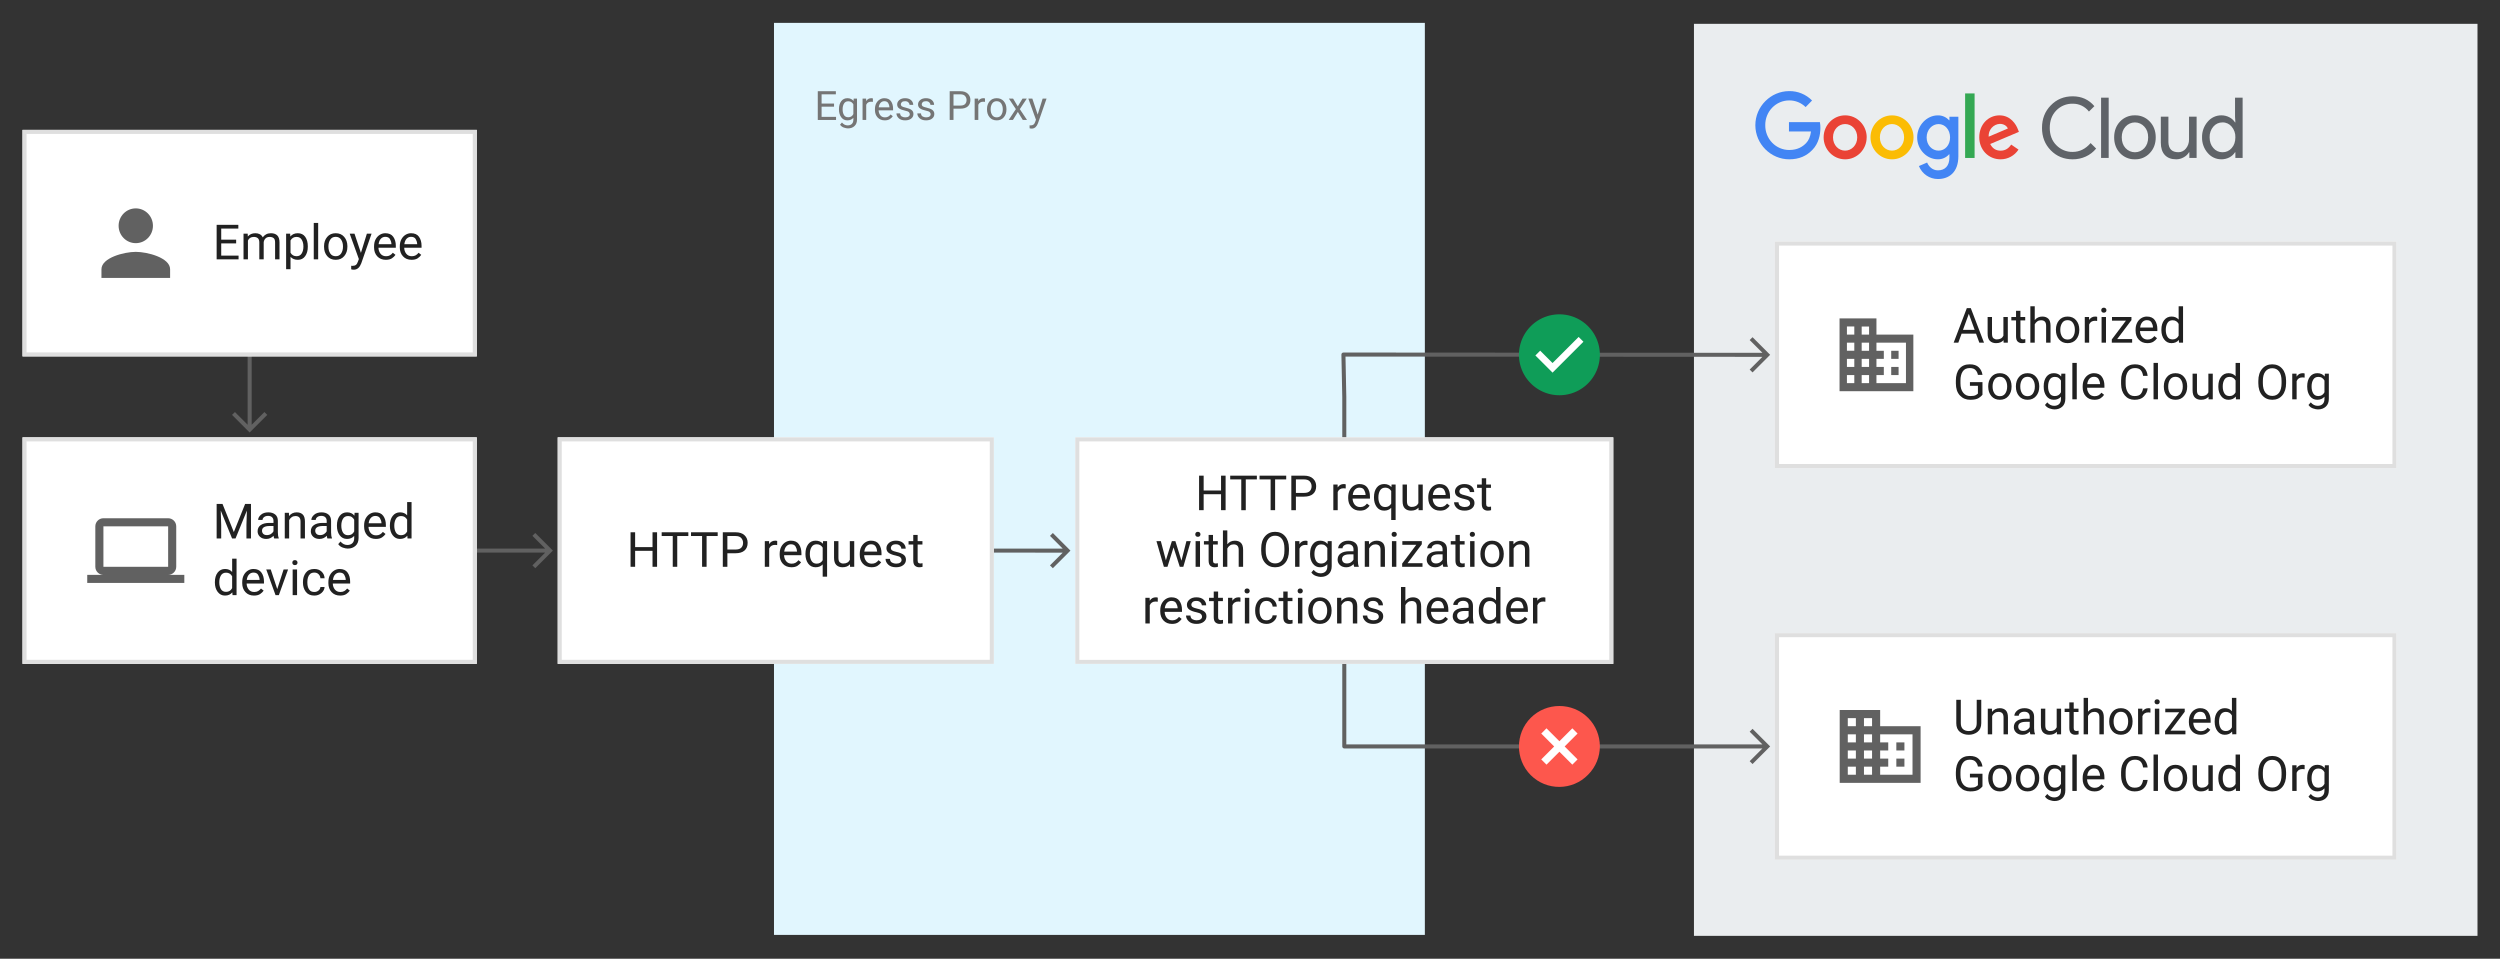 <?xml version="1.0" encoding="UTF-8" standalone="no"?>
<svg
   version="1.1"
   viewBox="323 372 618 237"
   width="618"
   height="237"
   id="svg2389733"
   xmlns="http://www.w3.org/2000/svg"
   xmlns:svg="http://www.w3.org/2000/svg">
  <rect x="323" y="372" width="618" height="237" fill="#333333" stroke="none"/>
  <defs
     id="defs2389577">
    <clipPath
       id="inner_stroke_clip_path">
      <path
         d="M 460.864 480.109 L 568.675 480.109 L 568.675 536.109 L 460.864 536.109 Z"
         id="path2389559" />
    </clipPath>
    <clipPath
       id="inner_stroke_clip_path_2">
      <path
         d="M 588.809 480.114 L 721.809 480.114 L 721.809 536.114 L 588.809 536.114 Z"
         id="path2389562" />
    </clipPath>
    <clipPath
       id="inner_stroke_clip_path_3">
      <path
         d="M 328.564 404.109 L 440.864 404.109 L 440.864 460.109 L 328.564 460.109 Z"
         id="path2389565" />
    </clipPath>
    <clipPath
       id="inner_stroke_clip_path_4">
      <path
         d="M 328.564 480.109 L 440.864 480.109 L 440.864 536.109 L 328.564 536.109 Z"
         id="path2389568" />
    </clipPath>
    <clipPath
       id="inner_stroke_clip_path_5">
      <path
         d="M 761.773 528.519 L 915.409 528.519 L 915.409 584.519 L 761.773 584.519 Z"
         id="path2389571" />
    </clipPath>
    <clipPath
       id="inner_stroke_clip_path_6">
      <path
         d="M 761.773 431.709 L 915.409 431.709 L 915.409 487.709 L 761.773 487.709 Z"
         id="path2389574" />
    </clipPath>
  </defs>
  <g
     id="250540412_Create_diagram_for_organization_restrictions"
     stroke-opacity="1"
     stroke="none"
     fill="none"
     stroke-dasharray="none"
     fill-opacity="1">
    <title
       id="title2389579">250540412_Create diagram for organization restrictions</title>
    <g
       id="250540412_Create_diagram_for_organization_restrictions_Layer_1">
      <title
         id="title2389581">Layer 1</title>
      <g
         id="Group_153">
        <g
           id="Group_35">
          <g
             id="Graphic_44">
            <path
               id="rect2389583"
               style="fill:#eaedef"
               d="m 741.746,377.891 h 193.69 v 225.453 h -193.69 z" />
          </g>
          <g
             id="Group_36">
            <title
               id="title2389586">_294x96</title>
            <g
               id="Graphic_43">
              <path
                 d="m 835.37,411.385 c -2.163,0 -3.97,-0.743 -5.423,-2.228 -1.452,-1.485 -2.173,-3.339 -2.163,-5.56 0,-2.223 0.721,-4.071 2.163,-5.542 1.442,-1.499 3.249,-2.248 5.423,-2.248 2.2,0 3.987,0.812 5.361,2.436 l -1.345,1.333 c -0.967,-1.253 -2.454,-1.971 -4.016,-1.938 -1.52,-0.04 -2.987,0.563 -4.058,1.666 -1.074,1.099 -1.611,2.533 -1.611,4.302 0,1.769 0.538,3.193 1.613,4.272 1.067,1.107 2.535,1.713 4.055,1.675 1.698,0 3.175,-0.729 4.432,-2.187 l 1.365,1.358 c -0.691,0.846 -1.563,1.519 -2.548,1.967 -1.021,0.468 -2.13,0.705 -3.249,0.693 z m 8.895,-15.246 v 14.908 h -1.877 V 396.139 Z m 1.354,9.81 c 0,-1.57 0.483,-2.868 1.449,-3.894 0.963,-1.022 2.302,-1.582 3.69,-1.542 1.382,-0.041 2.716,0.519 3.67,1.542 0.978,1.028 1.467,2.326 1.467,3.894 0,1.568 -0.489,2.867 -1.467,3.896 -0.954,1.021 -2.288,1.581 -3.67,1.539 -1.387,0.041 -2.727,-0.518 -3.69,-1.539 -0.966,-1.028 -1.449,-2.327 -1.449,-3.896 z m 1.877,0 c 0,1.097 0.312,1.986 0.937,2.667 0.605,0.654 1.446,1.024 2.327,1.024 0.88,0 1.722,-0.37 2.327,-1.024 0.625,-0.681 0.937,-1.57 0.937,-2.667 0,-1.097 -0.314,-1.979 -0.942,-2.644 -0.598,-0.665 -1.442,-1.044 -2.327,-1.044 -0.884,0 -1.728,0.379 -2.327,1.044 -0.622,0.679 -0.933,1.561 -0.933,2.644 z m 18.506,5.098 h -1.795 v -1.41 h -0.082 c -0.319,0.531 -0.773,0.963 -1.314,1.25 -0.563,0.325 -1.199,0.497 -1.846,0.498 -1.223,0 -2.164,-0.357 -2.823,-1.071 -0.659,-0.714 -0.988,-1.731 -0.988,-3.052 v -6.416 h 1.875 v 6.292 c 0.041,1.66 0.864,2.49 2.466,2.49 0.733,0.007 1.428,-0.336 1.877,-0.928 0.504,-0.623 0.772,-1.411 0.753,-2.219 v -5.635 h 1.877 z m 6.092,0.333 c -1.295,0.004 -2.526,-0.576 -3.364,-1.585 -0.92,-1.059 -1.414,-2.433 -1.385,-3.849 -0.029,-1.415 0.466,-2.789 1.385,-3.849 0.838,-1.009 2.069,-1.589 3.364,-1.585 0.698,-0.009 1.388,0.156 2.01,0.48 0.569,0.287 1.051,0.726 1.396,1.27 h 0.082 l -0.082,-1.417 v -4.707 h 1.875 v 14.908 h -1.793 v -1.41 h -0.082 c -0.345,0.544 -0.827,0.983 -1.396,1.27 -0.622,0.323 -1.312,0.487 -2.01,0.478 z m 0.306,-1.748 c 0.867,0.025 1.699,-0.35 2.265,-1.021 0.612,-0.681 0.917,-1.57 0.917,-2.667 0.035,-0.969 -0.293,-1.914 -0.917,-2.644 -0.562,-0.679 -1.395,-1.062 -2.265,-1.041 -0.868,-0.013 -1.697,0.368 -2.263,1.041 -0.624,0.73 -0.952,1.676 -0.917,2.644 0,1.085 0.306,1.967 0.917,2.647 0.565,0.674 1.394,1.057 2.263,1.046 z"
                 fill="#5f6368"
                 id="path2389588" />
            </g>
            <g
               id="Graphic_42">
              <path
                 d="m 765.29,411.383 c -4.547,0 -8.368,-3.785 -8.368,-8.431 0,-4.646 3.821,-8.431 8.368,-8.431 2.113,-0.034 4.15,0.804 5.651,2.323 l -1.589,1.626 c -1.089,-1.074 -2.549,-1.666 -4.062,-1.646 -1.583,4.7e-4 -3.1,0.649 -4.212,1.801 -1.111,1.152 -1.725,2.711 -1.703,4.328 -0.021,1.617 0.592,3.175 1.704,4.326 1.111,1.151 2.628,1.8 4.211,1.8 2.152,0 3.377,-0.883 4.162,-1.684 0.645,-0.659 1.066,-1.605 1.228,-2.9 h -5.449 V 402.191 h 7.648 c 0.087,0.474 0.128,0.956 0.122,1.438 0,1.727 -0.463,3.867 -1.952,5.388 -1.454,1.542 -3.304,2.366 -5.757,2.366 z"
                 fill="#4285f4"
                 id="path2389591" />
            </g>
            <g
               id="Graphic_41">
              <path
                 d="m 784.437,405.954 c 0,3.001 -2.381,5.434 -5.319,5.434 -2.937,0 -5.319,-2.433 -5.319,-5.434 0,-3.004 2.384,-5.439 5.324,-5.439 2.94,0 5.324,2.435 5.324,5.439 z m -2.331,0 c 0,-1.954 -1.385,-3.29 -2.992,-3.29 -1.607,0 -2.994,1.336 -2.994,3.29 0,1.954 1.387,3.283 2.994,3.283 1.607,0 2.992,-1.358 2.992,-3.283 z"
                 fill="#ea4335"
                 id="path2389594" />
            </g>
            <g
               id="Graphic_40">
              <path
                 d="m 796.024,405.954 c 0,3.001 -2.381,5.434 -5.319,5.434 -2.937,0 -5.319,-2.433 -5.319,-5.434 0,-3.001 2.381,-5.434 5.319,-5.434 2.937,0 5.319,2.433 5.319,5.434 z m -2.331,0 c 0,-1.954 -1.385,-3.29 -2.992,-3.29 -1.607,0 -2.994,1.336 -2.994,3.29 0,1.954 1.385,3.283 2.994,3.283 1.609,0 2.992,-1.358 2.992,-3.283 z"
                 fill="#fbbc04"
                 id="path2389597" />
            </g>
            <g
               id="Graphic_39">
              <path
                 d="m 807.109,400.86 v 9.735 c 0,4.009 -2.314,5.66 -5.048,5.66 -2.062,0.011 -3.925,-1.259 -4.707,-3.208 l 2.032,-0.867 c 0.361,0.883 1.246,1.931 2.675,1.931 1.748,0 2.837,-1.109 2.837,-3.185 v -0.783 h -0.082 c -0.709,0.81 -1.731,1.262 -2.795,1.234 -2.659,0 -5.097,-2.366 -5.097,-5.409 0,-3.043 2.438,-5.449 5.097,-5.449 1.059,-0.026 2.078,0.416 2.795,1.213 h 0.082 v -0.872 z m -2.052,5.121 c 0,-1.913 -1.248,-3.31 -2.837,-3.31 -1.589,0 -2.956,1.397 -2.956,3.31 0,1.913 1.347,3.256 2.956,3.256 1.609,0 2.837,-1.372 2.837,-3.262 z"
                 fill="#4285f4"
                 id="path2389600" />
            </g>
            <g
               id="Graphic_38">
              <path
                 id="rect2389603"
                 style="fill:#34a853"
                 d="m 808.778,395.096 h 2.342 v 15.952 h -2.342 z" />
            </g>
            <g
               id="Graphic_37">
              <path
                 d="m 820.164,407.742 1.81,1.234 c -0.987,1.513 -2.652,2.417 -4.432,2.407 -3.016,0 -5.27,-2.386 -5.27,-5.434 0,-3.228 2.274,-5.434 5.008,-5.434 2.735,0 4.102,2.241 4.545,3.455 l 0.248,0.625 -7.091,3.002 c 0.543,1.091 1.387,1.646 2.575,1.646 1.188,0 2.003,-0.595 2.606,-1.501 z m -5.571,-1.954 4.747,-2.015 c -0.261,-0.679 -1.046,-1.152 -1.972,-1.152 -0.782,0.037 -1.516,0.393 -2.038,0.989 -0.522,0.596 -0.787,1.381 -0.737,2.179 z"
                 fill="#ea4335"
                 id="path2389606" />
            </g>
          </g>
        </g>
        <g
           id="Graphic_54">
          <title
             id="title2389611">zone external - blue</title>
          <path
             id="rect2389613"
             style="fill:#e1f6fe"
             d="m 514.33,377.655 h 160.894 v 225.453 h -160.894 z" />
          <g
             aria-label="Egress Proxy"
             transform="translate(524.33,392.655)"
             id="text2389617"
             style="fill:#757575">
            <path
               d="M 0.825,9 V 1.891 H 5.293 V 2.662 H 1.768 V 4.947 H 4.844 V 5.714 H 1.768 V 8.233 H 5.342 V 9 Z"
               style="font-size:10px;font-family:Roboto"
               id="path2389740" />
            <path
               d="m 8.286,11.085 q -0.41,0 -1.006,-0.2 Q 6.685,10.685 6.328,10.167 L 6.802,9.63 q 0.586,0.713 1.416,0.713 0.64,0 1.021,-0.361 Q 9.619,9.625 9.619,8.932 V 8.468 Q 9.082,9.098 8.14,9.098 7.188,9.098 6.626,8.336 6.064,7.574 6.064,6.417 V 6.314 q 0,-1.211 0.557,-1.953 0.562,-0.742 1.528,-0.742 0.972,0 1.509,0.684 l 0.044,-0.586 h 0.82 v 5.171 q 0,1.05 -0.625,1.621 -0.625,0.576 -1.611,0.576 z M 6.968,6.417 q 0,0.786 0.327,1.353 0.332,0.562 1.064,0.562 0.859,0 1.26,-0.781 V 5.143 Q 9.448,4.815 9.146,4.601 8.843,4.381 8.369,4.381 q -0.737,0 -1.069,0.576 -0.332,0.571 -0.332,1.357 z"
               style="font-size:10px;font-family:Roboto"
               id="path2389742" />
            <path
               d="m 14.004,4.488 q -0.884,0 -1.206,0.762 V 9 H 11.895 V 3.717 h 0.879 l 0.02,0.605 q 0.435,-0.703 1.255,-0.703 0.254,0 0.4,0.068 l -0.005,0.84 q -0.2,-0.039 -0.439,-0.039 z"
               style="font-size:10px;font-family:Roboto"
               id="path2389744" />
            <path
               d="m 19.37,8.077 q -0.259,0.391 -0.732,0.708 -0.474,0.312 -1.255,0.312 -1.104,0 -1.768,-0.718 Q 14.956,7.662 14.956,6.544 V 6.339 q 0,-0.864 0.327,-1.47 0.332,-0.61 0.859,-0.928 0.527,-0.322 1.123,-0.322 1.133,0 1.65,0.742 0.522,0.737 0.522,1.846 v 0.405 h -3.574 q 0.02,0.728 0.43,1.24 0.415,0.508 1.138,0.508 0.479,0 0.811,-0.195 0.332,-0.195 0.581,-0.522 z M 17.266,4.361 q -0.537,0 -0.908,0.391 Q 15.986,5.143 15.894,5.875 h 2.642 V 5.807 Q 18.501,5.279 18.228,4.82 17.959,4.361 17.266,4.361 Z"
               style="font-size:10px;font-family:Roboto"
               id="path2389746" />
            <path
               d="m 23.569,7.599 q 0,-0.288 -0.215,-0.518 -0.21,-0.234 -0.977,-0.391 -0.884,-0.181 -1.406,-0.522 -0.522,-0.347 -0.522,-1.006 0,-0.625 0.532,-1.084 0.537,-0.459 1.426,-0.459 0.947,0 1.479,0.483 0.532,0.483 0.532,1.167 h -0.903 q 0,-0.327 -0.288,-0.615 -0.288,-0.293 -0.82,-0.293 -0.562,0 -0.806,0.244 -0.244,0.244 -0.244,0.532 0,0.288 0.225,0.469 0.229,0.176 0.967,0.342 0.972,0.22 1.445,0.576 0.479,0.356 0.479,1.006 0,0.698 -0.562,1.133 -0.557,0.435 -1.479,0.435 -1.05,0 -1.606,-0.537 -0.557,-0.537 -0.557,-1.191 h 0.908 q 0.029,0.562 0.43,0.776 0.405,0.21 0.825,0.21 0.552,0 0.845,-0.215 0.293,-0.215 0.293,-0.542 z"
               style="font-size:10px;font-family:Roboto"
               id="path2389748" />
            <path
               d="m 28.73,7.599 q 0,-0.288 -0.215,-0.518 -0.21,-0.234 -0.977,-0.391 -0.884,-0.181 -1.406,-0.522 -0.522,-0.347 -0.522,-1.006 0,-0.625 0.532,-1.084 0.537,-0.459 1.426,-0.459 0.947,0 1.479,0.483 0.532,0.483 0.532,1.167 h -0.903 q 0,-0.327 -0.288,-0.615 -0.288,-0.293 -0.82,-0.293 -0.562,0 -0.806,0.244 -0.244,0.244 -0.244,0.532 0,0.288 0.225,0.469 0.229,0.176 0.967,0.342 0.972,0.22 1.445,0.576 0.479,0.356 0.479,1.006 0,0.698 -0.562,1.133 -0.557,0.435 -1.479,0.435 -1.05,0 -1.606,-0.537 -0.557,-0.537 -0.557,-1.191 h 0.908 q 0.029,0.562 0.43,0.776 0.405,0.21 0.825,0.21 0.552,0 0.845,-0.215 0.293,-0.215 0.293,-0.542 z"
               style="font-size:10px;font-family:Roboto"
               id="path2389750" />
            <path
               d="M 34.375,6.212 V 9 H 33.433 V 1.891 h 2.622 q 1.211,0 1.851,0.61 0.645,0.61 0.645,1.558 0,1.03 -0.645,1.592 -0.64,0.562 -1.851,0.562 z m 0,-3.55 v 2.783 h 1.68 q 0.83,0 1.191,-0.386 0.361,-0.386 0.361,-0.991 0,-0.547 -0.361,-0.977 -0.361,-0.43 -1.191,-0.43 z"
               style="font-size:10px;font-family:Roboto"
               id="path2389752" />
            <path
               d="m 41.714,4.488 q -0.884,0 -1.206,0.762 V 9 h -0.903 V 3.717 h 0.879 l 0.02,0.605 q 0.435,-0.703 1.255,-0.703 0.254,0 0.4,0.068 l -0.005,0.84 q -0.2,-0.039 -0.439,-0.039 z"
               style="font-size:10px;font-family:Roboto"
               id="path2389754" />
            <path
               d="m 42.656,6.305 q 0,-1.147 0.645,-1.914 0.645,-0.771 1.753,-0.771 1.108,0 1.753,0.757 0.645,0.752 0.659,1.88 v 0.161 q 0,1.147 -0.649,1.914 -0.645,0.767 -1.753,0.767 -1.113,0 -1.763,-0.767 Q 42.656,7.564 42.656,6.417 Z m 0.903,0.112 q 0,0.786 0.371,1.362 0.376,0.576 1.133,0.576 0.737,0 1.113,-0.566 0.376,-0.571 0.381,-1.357 V 6.305 q 0,-0.776 -0.376,-1.357 -0.376,-0.586 -1.128,-0.586 -0.747,0 -1.123,0.586 -0.371,0.581 -0.371,1.357 z"
               style="font-size:10px;font-family:Roboto"
               id="path2389756" />
            <path
               d="m 49.106,3.717 1.157,1.924 1.172,-1.924 h 1.06 L 50.767,6.324 52.549,9 H 51.504 L 50.283,7.018 49.062,9 H 48.013 L 49.79,6.324 48.066,3.717 Z"
               style="font-size:10px;font-family:Roboto"
               id="path2389758" />
            <path
               d="m 55.259,9.815 q -0.469,1.24 -1.416,1.313 l -0.151,0.005 q -0.288,0 -0.508,-0.078 l -0.005,-0.732 0.244,0.02 q 0.459,0 0.718,-0.19 0.259,-0.186 0.425,-0.674 L 54.761,8.941 52.876,3.717 h 0.986 l 1.323,3.955 1.226,-3.955 h 0.967 z"
               style="font-size:10px;font-family:Roboto"
               id="path2389760" />
          </g>
        </g>
        <g
           id="Graphic_141">
          <path
             d="m 655.809,480.114 v -10 l -0.214,-10.477 -0.5,0.51 91.778,0.062 h 5 c 0.276,0 0.5,-0.224 0.5,-0.5 0,-0.276 -0.224,-0.5 -0.5,-0.5 h -5 l -91.778,-0.062 c -0.28,-2e-4 -0.506,0.23 -0.5,0.51 l 0.214,10.467 -1e-4,9.99 c 0,0.276 0.224,0.5 0.5,0.5 0.276,0 0.5,-0.224 0.5,-0.5 z M 759.873,459.209 h -8 v 1 h 8 z m -4.354,-3.146 4,4 v -0.707 l -4,4 0.707,0.707 4,-4 0.354,-0.354 -0.354,-0.354 -4,-4 z"
             fill="#616161"
             id="path2389620" />
        </g>
        <g
           id="Graphic_142">
          <path
             d="m 654.809,536.114 v 20.405 c 0,0.276 0.224,0.5 0.5,0.5 h 96.564 c 0.276,0 0.5,-0.224 0.5,-0.5 0,-0.276 -0.224,-0.5 -0.5,-0.5 h -96.564 l 0.5,0.5 V 536.114 c 0,-0.276 -0.224,-0.5 -0.5,-0.5 -0.276,0 -0.5,0.224 -0.5,0.5 z m 105.064,19.905 h -8 v 1 h 8 z m -4.354,-3.146 4,4 v -0.707 l -4,4 0.707,0.707 4,-4 0.354,-0.354 -0.354,-0.354 -4,-4 z"
             fill="#616161"
             id="path2389623" />
        </g>
        <g
           id="Graphic_143">
          <path
             d="m 568.675,508.609 h 10 l 0.048,0.002 0.186,4e-4 c 0.276,1e-4 0.5,-0.224 0.5,-0.5 1.4e-4,-0.276 -0.224,-0.5 -0.5,-0.5 l -0.167,-5e-5 -0.049,-0.002 -10.019,-3.7e-4 c -0.276,0 -0.5,0.224 -0.5,0.5 0,0.276 0.224,0.5 0.5,0.5 z m 18.234,-0.995 -8,-0.002 -3e-4,1 8,0.002 z m -4.353,-3.147 3.999,4.001 2e-4,-0.707 -4.001,3.999 0.707,0.707 4.001,-3.999 0.354,-0.353 -0.353,-0.354 -3.999,-4.001 z"
             fill="#616161"
             id="path2389626" />
        </g>
        <g
           id="Graphic_144">
          <path
             d="m 440.864,508.609 h 10.1 c 0.276,0 0.5,-0.224 0.5,-0.5 0,-0.276 -0.224,-0.5 -0.5,-0.5 h -10.1 c -0.276,0 -0.5,0.224 -0.5,0.5 0,0.276 0.224,0.5 0.5,0.5 z m 18.1,-1 h -8 v 1 h 8 z m -4.354,-3.146 4,4 v -0.707 l -4,4 0.707,0.707 4,-4 0.354,-0.354 -0.354,-0.354 -4,-4 z"
             fill="#616161"
             id="path2389629" />
        </g>
        <g
           id="Graphic_145">
          <path
             d="m 384.214,460.109 v 10 0.1 c 0,0.276 0.224,0.5 0.5,0.5 0.276,0 0.5,-0.224 0.5,-0.5 v -0.1 -10 c 0,-0.276 -0.224,-0.5 -0.5,-0.5 -0.276,0 -0.5,0.224 -0.5,0.5 z m 1,18.1 v -8 h -1 v 8 z m 3.146,-4.354 -4,4 h 0.707 l -4,-4 -0.707,0.707 4,4 0.354,0.354 0.354,-0.354 4,-4 z"
             fill="#616161"
             id="path2389632" />
        </g>
        <g
           id="Group_121">
          <g
             id="Graphic_123">
            <path
               id="circle2389635"
               style="fill:#0f9d58"
               d="m 718.485,459.704 a 10,10 0 0 1 -10,10 10,10 0 0 1 -10,-10 10,10 0 0 1 10,-10 10,10 0 0 1 10,10 z" />
          </g>
          <g
             id="Graphic_122">
            <path
               d="m 706.788,464.116 -4.243,-4.243 1.188,-1.188 3.055,3.055 6.449,-6.449 1.188,1.188 z"
               fill="#ffffff"
               id="path2389638" />
          </g>
        </g>
        <g
           id="Group_117">
          <g
             id="Graphic_120">
            <path
               d="m 715.567,549.443 c 3.89,3.893 3.89,10.181 0,14.074 -3.89,3.993 -10.274,3.993 -14.165,0.1 -3.89,-3.893 -3.89,-10.281 0,-14.173 3.89,-3.893 10.274,-3.893 14.165,0"
               fill="#fd574d"
               id="path2389642" />
          </g>
          <g
             id="Group_118">
            <g
               id="Graphic_119">
              <path
                 d="m 709.782,556.53 3.192,3.194 -1.297,1.298 -3.192,-3.194 -3.192,3.194 -1.297,-1.298 3.192,-3.194 -3.192,-3.194 1.297,-1.298 3.192,3.194 3.192,-3.194 1.297,1.298 z"
                 fill="#ffffff"
                 id="path2389645" />
            </g>
          </g>
        </g>
        <g
           id="Graphic_26">
          <path
             id="rect2389650"
             style="fill:#ffffff"
             d="m 460.864,480.109 h 107.811 v 56 H 460.864 Z" />
          <path
             id="rect2389652"
             clip-path="url(#inner_stroke_clip_path)"
             style="stroke:#dfdfdf;stroke-width:2;stroke-linecap:round;stroke-linejoin:round"
             d="m 460.864,480.109 h 107.811 v 56 H 460.864 Z" />
          <g
             aria-label="HTTP request"
             transform="translate(477.882,501.109)"
             id="text2389656"
             style="fill:#212121">
            <path
               d="M 6.422,11 V 7.057 H 2.121 V 11 H 0.99 V 2.469 H 2.121 V 6.137 H 6.422 V 2.469 h 1.125 V 11 Z"
               style="font-size:12px;font-family:Roboto"
               id="path2389766" />
            <path
               d="M 8.684,3.395 V 2.469 H 15.275 V 3.395 H 12.533 V 11 H 11.42 V 3.395 Z"
               style="font-size:12px;font-family:Roboto"
               id="path2389768" />
            <path
               d="M 15.938,3.395 V 2.469 h 6.592 V 3.395 H 19.787 V 11 H 18.674 V 3.395 Z"
               style="font-size:12px;font-family:Roboto"
               id="path2389770" />
            <path
               d="M 24.926,7.654 V 11 H 23.795 V 2.469 h 3.146 q 1.453,0 2.221,0.732 0.773,0.732 0.773,1.869 0,1.236 -0.773,1.91 -0.768,0.674 -2.221,0.674 z m 0,-4.26 V 6.734 h 2.016 q 0.996,0 1.43,-0.463 0.434,-0.463 0.434,-1.189 0,-0.656 -0.434,-1.172 -0.434,-0.516 -1.43,-0.516 z"
               style="font-size:12px;font-family:Roboto"
               id="path2389772" />
            <path
               d="m 36.709,5.586 q -1.061,0 -1.447,0.914 V 11 H 34.178 V 4.66 h 1.055 l 0.023,0.727 q 0.521,-0.844 1.506,-0.844 0.305,0 0.48,0.082 l -0.006,1.008 q -0.24,-0.047 -0.527,-0.047 z"
               style="font-size:12px;font-family:Roboto"
               id="path2389774" />
            <path
               d="m 43.148,9.893 q -0.311,0.469 -0.879,0.85 -0.568,0.375 -1.506,0.375 -1.324,0 -2.121,-0.861 Q 37.852,9.395 37.852,8.053 V 7.807 q 0,-1.037 0.393,-1.764 0.398,-0.732 1.031,-1.113 0.633,-0.387 1.348,-0.387 1.359,0 1.98,0.891 0.627,0.885 0.627,2.215 v 0.486 h -4.289 q 0.023,0.873 0.516,1.488 0.498,0.609 1.365,0.609 0.574,0 0.973,-0.234 0.398,-0.234 0.697,-0.627 z m -2.525,-4.459 q -0.645,0 -1.09,0.469 Q 39.088,6.371 38.977,7.25 h 3.17 V 7.168 Q 42.105,6.535 41.777,5.984 41.455,5.434 40.623,5.434 Z"
               style="font-size:12px;font-family:Roboto"
               id="path2389776" />
            <path
               d="M 49.576,4.66 V 13.438 h -1.09 v -3.023 q -0.65,0.703 -1.746,0.703 -1.172,0 -1.846,-0.914 Q 44.227,9.289 44.227,7.9 V 7.777 q 0,-1.453 0.668,-2.344 0.668,-0.891 1.857,-0.891 1.125,0 1.781,0.756 l 0.047,-0.639 z m -4.26,3.24 q 0,0.943 0.404,1.635 0.41,0.691 1.289,0.691 0.967,0 1.477,-0.85 V 6.266 q -0.51,-0.832 -1.465,-0.832 -0.891,0 -1.301,0.703 -0.404,0.697 -0.404,1.646 z"
               style="font-size:12px;font-family:Roboto"
               id="path2389778" />
            <path
               d="m 55.248,11 -0.023,-0.627 q -0.621,0.744 -1.852,0.744 -0.932,0 -1.506,-0.551 Q 51.293,10.016 51.293,8.75 V 4.66 h 1.084 v 4.102 q 0,0.855 0.357,1.148 0.363,0.287 0.809,0.287 1.225,0 1.652,-0.92 V 4.66 h 1.09 V 11 Z"
               style="font-size:12px;font-family:Roboto"
               id="path2389780" />
            <path
               d="m 62.947,9.893 q -0.311,0.469 -0.879,0.85 -0.568,0.375 -1.506,0.375 -1.324,0 -2.121,-0.861 Q 57.65,9.395 57.65,8.053 V 7.807 q 0,-1.037 0.393,-1.764 0.398,-0.732 1.031,-1.113 0.633,-0.387 1.348,-0.387 1.359,0 1.98,0.891 0.627,0.885 0.627,2.215 v 0.486 h -4.289 q 0.023,0.873 0.516,1.488 0.498,0.609 1.365,0.609 0.574,0 0.973,-0.234 0.398,-0.234 0.697,-0.627 z M 60.422,5.434 q -0.645,0 -1.09,0.469 -0.445,0.469 -0.557,1.348 h 3.17 V 7.168 Q 61.904,6.535 61.576,5.984 61.254,5.434 60.422,5.434 Z"
               style="font-size:12px;font-family:Roboto"
               id="path2389782" />
            <path
               d="m 67.986,9.318 q 0,-0.346 -0.258,-0.621 -0.252,-0.281 -1.172,-0.469 -1.061,-0.217 -1.688,-0.627 -0.627,-0.416 -0.627,-1.207 0,-0.75 0.639,-1.301 0.645,-0.551 1.711,-0.551 1.137,0 1.775,0.58 0.639,0.58 0.639,1.4 h -1.084 q 0,-0.393 -0.346,-0.738 -0.346,-0.352 -0.984,-0.352 -0.674,0 -0.967,0.293 -0.293,0.293 -0.293,0.639 0,0.346 0.27,0.562 0.275,0.211 1.16,0.41 1.166,0.264 1.734,0.691 0.574,0.428 0.574,1.207 0,0.838 -0.674,1.359 -0.668,0.521 -1.775,0.521 -1.26,0 -1.928,-0.645 -0.668,-0.645 -0.668,-1.43 h 1.09 q 0.035,0.674 0.516,0.932 0.486,0.252 0.99,0.252 0.662,0 1.014,-0.258 0.352,-0.258 0.352,-0.65 z"
               style="font-size:12px;font-family:Roboto"
               id="path2389784" />
            <path
               d="m 73.172,11 q -0.369,0.117 -0.838,0.117 -0.604,0 -1.031,-0.369 Q 70.875,10.379 70.875,9.424 V 5.492 H 69.715 V 4.66 H 70.875 V 3.119 h 1.084 v 1.541 h 1.184 v 0.832 h -1.184 v 3.938 q 0,0.486 0.211,0.621 0.211,0.135 0.486,0.135 0.205,0 0.51,-0.07 z"
               style="font-size:12px;font-family:Roboto"
               id="path2389786" />
          </g>
        </g>
        <g
           id="Graphic_30">
          <path
             id="rect2389659"
             style="fill:#ffffff"
             d="m 588.809,480.114 h 133 v 56 h -133 z" />
          <path
             id="rect2389661"
             clip-path="url(#inner_stroke_clip_path_2)"
             style="stroke:#dfdfdf;stroke-width:2;stroke-linecap:round;stroke-linejoin:round"
             d="m 588.809,480.114 h 133 v 56 h -133 z" />
          <g
             aria-label="HTTP requestwith Organizationrestrictions header"
             transform="translate(605.311,487.114)"
             id="text2389669"
             style="fill:#212121">
            <path
               d="M 19.532,11 V 7.057 H 15.231 V 11 H 14.101 V 2.469 h 1.131 v 3.668 h 4.301 V 2.469 h 1.125 V 11 Z"
               style="font-size:12px;font-family:Roboto"
               id="path2389791" />
            <path
               d="M 21.794,3.395 V 2.469 h 6.592 V 3.395 H 25.644 V 11 H 24.53 V 3.395 Z"
               style="font-size:12px;font-family:Roboto"
               id="path2389793" />
            <path
               d="M 29.048,3.395 V 2.469 h 6.592 V 3.395 H 32.897 V 11 H 31.784 V 3.395 Z"
               style="font-size:12px;font-family:Roboto"
               id="path2389795" />
            <path
               d="M 38.036,7.654 V 11 h -1.131 V 2.469 h 3.146 q 1.453,0 2.221,0.732 0.773,0.732 0.773,1.869 0,1.236 -0.773,1.91 -0.768,0.674 -2.221,0.674 z m 0,-4.26 V 6.734 h 2.016 q 0.996,0 1.43,-0.463 0.434,-0.463 0.434,-1.189 0,-0.656 -0.434,-1.172 -0.434,-0.516 -1.43,-0.516 z"
               style="font-size:12px;font-family:Roboto"
               id="path2389797" />
            <path
               d="m 49.819,5.586 q -1.061,0 -1.447,0.914 V 11 H 47.288 V 4.66 h 1.055 l 0.023,0.727 q 0.521,-0.844 1.506,-0.844 0.305,0 0.48,0.082 l -0.006,1.008 q -0.24,-0.047 -0.527,-0.047 z"
               style="font-size:12px;font-family:Roboto"
               id="path2389799" />
            <path
               d="m 56.259,9.893 q -0.311,0.469 -0.879,0.85 -0.568,0.375 -1.506,0.375 -1.324,0 -2.121,-0.861 Q 50.962,9.395 50.962,8.053 V 7.807 q 0,-1.037 0.393,-1.764 0.398,-0.732 1.031,-1.113 0.633,-0.387 1.348,-0.387 1.359,0 1.98,0.891 0.627,0.885 0.627,2.215 v 0.486 h -4.289 q 0.023,0.873 0.516,1.488 0.498,0.609 1.365,0.609 0.574,0 0.973,-0.234 0.398,-0.234 0.697,-0.627 z M 53.733,5.434 q -0.645,0 -1.09,0.469 Q 52.198,6.371 52.087,7.25 h 3.17 V 7.168 Q 55.216,6.535 54.888,5.984 54.565,5.434 53.733,5.434 Z"
               style="font-size:12px;font-family:Roboto"
               id="path2389801" />
            <path
               d="M 62.687,4.66 V 13.438 H 61.597 v -3.023 q -0.65,0.703 -1.746,0.703 -1.172,0 -1.846,-0.914 Q 57.337,9.289 57.337,7.9 V 7.777 q 0,-1.453 0.668,-2.344 0.668,-0.891 1.857,-0.891 1.125,0 1.781,0.756 l 0.047,-0.639 z m -4.26,3.24 q 0,0.943 0.404,1.635 0.41,0.691 1.289,0.691 0.967,0 1.477,-0.85 V 6.266 q -0.51,-0.832 -1.465,-0.832 -0.891,0 -1.301,0.703 -0.404,0.697 -0.404,1.646 z"
               style="font-size:12px;font-family:Roboto"
               id="path2389803" />
            <path
               d="m 68.358,11 -0.023,-0.627 q -0.621,0.744 -1.852,0.744 -0.932,0 -1.506,-0.551 Q 64.403,10.016 64.403,8.75 V 4.66 h 1.084 v 4.102 q 0,0.855 0.357,1.148 0.363,0.287 0.809,0.287 1.225,0 1.652,-0.92 V 4.66 h 1.09 V 11 Z"
               style="font-size:12px;font-family:Roboto"
               id="path2389805" />
            <path
               d="m 76.058,9.893 q -0.311,0.469 -0.879,0.85 -0.568,0.375 -1.506,0.375 -1.324,0 -2.121,-0.861 Q 70.761,9.395 70.761,8.053 V 7.807 q 0,-1.037 0.393,-1.764 0.398,-0.732 1.031,-1.113 0.633,-0.387 1.348,-0.387 1.359,0 1.98,0.891 0.627,0.885 0.627,2.215 v 0.486 h -4.289 q 0.023,0.873 0.516,1.488 0.498,0.609 1.365,0.609 0.574,0 0.973,-0.234 0.398,-0.234 0.697,-0.627 z m -2.525,-4.459 q -0.645,0 -1.09,0.469 Q 71.997,6.371 71.886,7.25 h 3.17 V 7.168 Q 75.015,6.535 74.687,5.984 74.364,5.434 73.532,5.434 Z"
               style="font-size:12px;font-family:Roboto"
               id="path2389807" />
            <path
               d="m 81.097,9.318 q 0,-0.346 -0.258,-0.621 -0.252,-0.281 -1.172,-0.469 -1.061,-0.217 -1.688,-0.627 -0.627,-0.416 -0.627,-1.207 0,-0.75 0.639,-1.301 0.645,-0.551 1.711,-0.551 1.137,0 1.775,0.58 0.639,0.58 0.639,1.4 h -1.084 q 0,-0.393 -0.346,-0.738 -0.346,-0.352 -0.984,-0.352 -0.674,0 -0.967,0.293 -0.293,0.293 -0.293,0.639 0,0.346 0.27,0.562 0.275,0.211 1.16,0.41 1.166,0.264 1.734,0.691 0.574,0.428 0.574,1.207 0,0.838 -0.674,1.359 -0.668,0.521 -1.775,0.521 -1.26,0 -1.928,-0.645 -0.668,-0.645 -0.668,-1.43 h 1.09 q 0.035,0.674 0.516,0.932 0.486,0.252 0.99,0.252 0.662,0 1.014,-0.258 0.352,-0.258 0.352,-0.65 z"
               style="font-size:12px;font-family:Roboto"
               id="path2389809" />
            <path
               d="m 86.282,11 q -0.369,0.117 -0.838,0.117 -0.604,0 -1.031,-0.369 -0.428,-0.369 -0.428,-1.324 V 5.492 H 82.825 V 4.66 h 1.16 V 3.119 h 1.084 v 1.541 h 1.184 v 0.832 h -1.184 v 3.938 q 0,0.486 0.211,0.621 0.211,0.135 0.486,0.135 0.205,0 0.51,-0.07 z"
               style="font-size:12px;font-family:Roboto"
               id="path2389811" />
            <path
               d="M 12.047,18.66 10.207,25 H 9.328 L 7.787,20.201 6.287,25 H 5.402 L 3.563,18.66 h 1.084 l 1.248,4.734 1.477,-4.734 h 0.873 l 1.5,4.834 1.225,-4.834 z"
               style="font-size:12px;font-family:Roboto"
               id="path2389813" />
            <path
               d="m 13.16,16.979 q 0,-0.264 0.158,-0.445 0.164,-0.182 0.48,-0.182 0.311,0 0.475,0.182 0.17,0.182 0.17,0.445 0,0.252 -0.17,0.434 -0.164,0.176 -0.475,0.176 -0.316,0 -0.48,-0.176 -0.158,-0.182 -0.158,-0.434 z m 1.172,1.682 V 25 h -1.09 v -6.34 z"
               style="font-size:12px;font-family:Roboto"
               id="path2389815" />
            <path
               d="m 18.756,25 q -0.369,0.117 -0.838,0.117 -0.604,0 -1.031,-0.369 -0.428,-0.369 -0.428,-1.324 v -3.932 h -1.16 v -0.832 h 1.16 v -1.541 h 1.084 v 1.541 h 1.184 v 0.832 h -1.184 v 3.938 q 0,0.486 0.211,0.621 0.211,0.135 0.486,0.135 0.205,0 0.51,-0.07 z"
               style="font-size:12px;font-family:Roboto"
               id="path2389817" />
            <path
               d="m 22.629,19.457 q -0.521,0 -0.92,0.281 -0.398,0.281 -0.627,0.732 V 25 h -1.084 v -9 h 1.084 v 3.416 q 0.721,-0.873 1.869,-0.873 0.932,0 1.477,0.521 0.551,0.521 0.557,1.752 V 25 h -1.09 v -4.166 q 0,-0.744 -0.328,-1.061 -0.322,-0.316 -0.938,-0.316 z"
               style="font-size:12px;font-family:Roboto"
               id="path2389819" />
            <path
               d="m 36.316,21.004 q 0,1.922 -0.932,3.018 -0.932,1.096 -2.49,1.096 -1.518,0 -2.479,-1.096 -0.961,-1.096 -0.961,-3.018 v -0.539 q 0,-1.916 0.955,-3.012 0.955,-1.102 2.473,-1.102 1.547,0 2.479,1.084 0.938,1.078 0.955,2.959 z m -1.119,-0.551 q 0,-1.523 -0.609,-2.332 -0.609,-0.809 -1.705,-0.809 -1.049,0 -1.682,0.809 -0.627,0.809 -0.627,2.332 v 0.551 q 0,1.535 0.633,2.35 0.639,0.809 1.688,0.809 1.102,0 1.699,-0.809 0.604,-0.814 0.604,-2.35 z"
               style="font-size:12px;font-family:Roboto"
               id="path2389821" />
            <path
               d="m 40.371,19.586 q -1.061,0 -1.447,0.914 V 25 h -1.084 v -6.34 h 1.055 l 0.023,0.727 q 0.521,-0.844 1.506,-0.844 0.305,0 0.48,0.082 l -0.006,1.008 q -0.24,-0.047 -0.527,-0.047 z"
               style="font-size:12px;font-family:Roboto"
               id="path2389823" />
            <path
               d="m 44.203,27.502 q -0.492,0 -1.207,-0.24 -0.715,-0.24 -1.143,-0.861 l 0.568,-0.645 q 0.703,0.855 1.699,0.855 0.768,0 1.225,-0.434 0.457,-0.428 0.457,-1.26 v -0.557 q -0.645,0.756 -1.775,0.756 -1.143,0 -1.816,-0.914 -0.674,-0.914 -0.674,-2.303 v -0.123 q 0,-1.453 0.668,-2.344 0.674,-0.891 1.834,-0.891 1.166,0 1.811,0.82 l 0.053,-0.703 h 0.984 v 6.205 q 0,1.26 -0.75,1.945 -0.75,0.691 -1.934,0.691 z m -1.582,-5.602 q 0,0.943 0.393,1.623 0.398,0.674 1.277,0.674 1.031,0 1.512,-0.938 v -2.889 q -0.205,-0.393 -0.568,-0.65 -0.363,-0.264 -0.932,-0.264 -0.885,0 -1.283,0.691 -0.398,0.686 -0.398,1.629 z"
               style="font-size:12px;font-family:Roboto"
               id="path2389825" />
            <path
               d="m 52.447,25 q -0.105,-0.229 -0.152,-0.668 -0.305,0.322 -0.762,0.557 -0.457,0.229 -1.043,0.229 -0.973,0 -1.559,-0.545 -0.586,-0.545 -0.586,-1.336 0,-1.02 0.773,-1.547 0.773,-0.533 2.08,-0.533 h 1.072 v -0.504 q 0,-0.562 -0.34,-0.896 -0.334,-0.34 -0.996,-0.34 -0.615,0 -0.996,0.305 -0.375,0.299 -0.375,0.697 h -1.084 q 0,-0.68 0.686,-1.277 Q 49.852,18.543 51,18.543 q 1.031,0 1.693,0.527 0.662,0.527 0.662,1.594 v 2.848 q 0,0.879 0.223,1.395 V 25 Z m -1.799,-0.832 q 0.586,0 1.014,-0.293 0.434,-0.293 0.609,-0.65 v -1.307 h -1.008 q -1.828,0.035 -1.828,1.172 0,0.451 0.305,0.768 0.305,0.311 0.908,0.311 z"
               style="font-size:12px;font-family:Roboto"
               id="path2389827" />
            <path
               d="m 57.691,19.457 q -0.521,0 -0.92,0.281 -0.398,0.281 -0.627,0.732 V 25 h -1.084 v -6.34 h 1.025 l 0.035,0.791 q 0.721,-0.908 1.893,-0.908 0.932,0 1.477,0.521 0.551,0.521 0.557,1.752 V 25 h -1.09 v -4.166 q 0,-0.744 -0.328,-1.061 -0.322,-0.316 -0.938,-0.316 z"
               style="font-size:12px;font-family:Roboto"
               id="path2389829" />
            <path
               d="m 61.693,16.979 q 0,-0.264 0.158,-0.445 0.164,-0.182 0.48,-0.182 0.311,0 0.475,0.182 0.17,0.182 0.17,0.445 0,0.252 -0.17,0.434 -0.164,0.176 -0.475,0.176 -0.316,0 -0.48,-0.176 -0.158,-0.182 -0.158,-0.434 z m 1.172,1.682 V 25 h -1.09 v -6.34 z"
               style="font-size:12px;font-family:Roboto"
               id="path2389831" />
            <path
               d="m 64.348,19.557 v -0.896 h 4.811 v 0.768 l -3.527,4.682 h 3.697 V 25 h -5.027 v -0.797 l 3.492,-4.646 z"
               style="font-size:12px;font-family:Roboto"
               id="path2389833" />
            <path
               d="m 74.473,25 q -0.105,-0.229 -0.152,-0.668 -0.305,0.322 -0.762,0.557 -0.457,0.229 -1.043,0.229 -0.973,0 -1.559,-0.545 -0.586,-0.545 -0.586,-1.336 0,-1.02 0.773,-1.547 0.773,-0.533 2.08,-0.533 h 1.072 v -0.504 q 0,-0.562 -0.34,-0.896 -0.334,-0.34 -0.996,-0.34 -0.615,0 -0.996,0.305 -0.375,0.299 -0.375,0.697 H 70.506 q 0,-0.68 0.686,-1.277 0.686,-0.598 1.834,-0.598 1.031,0 1.693,0.527 0.662,0.527 0.662,1.594 v 2.848 q 0,0.879 0.223,1.395 V 25 Z m -1.799,-0.832 q 0.586,0 1.014,-0.293 0.434,-0.293 0.609,-0.65 v -1.307 h -1.008 q -1.828,0.035 -1.828,1.172 0,0.451 0.305,0.768 0.305,0.311 0.908,0.311 z"
               style="font-size:12px;font-family:Roboto"
               id="path2389835" />
            <path
               d="m 79.77,25 q -0.369,0.117 -0.838,0.117 -0.604,0 -1.031,-0.369 -0.428,-0.369 -0.428,-1.324 V 19.492 H 76.312 v -0.832 h 1.16 v -1.541 h 1.084 v 1.541 h 1.184 v 0.832 h -1.184 v 3.938 q 0,0.486 0.211,0.621 0.211,0.135 0.486,0.135 0.205,0 0.51,-0.07 z"
               style="font-size:12px;font-family:Roboto"
               id="path2389837" />
            <path
               d="m 81.018,16.979 q 0,-0.264 0.158,-0.445 0.164,-0.182 0.48,-0.182 0.311,0 0.475,0.182 0.17,0.182 0.17,0.445 0,0.252 -0.17,0.434 -0.164,0.176 -0.475,0.176 -0.316,0 -0.48,-0.176 -0.158,-0.182 -0.158,-0.434 z m 1.172,1.682 V 25 H 81.1 v -6.34 z"
               style="font-size:12px;font-family:Roboto"
               id="path2389839" />
            <path
               d="m 83.643,21.766 q 0,-1.377 0.773,-2.297 0.773,-0.926 2.104,-0.926 1.33,0 2.104,0.908 0.773,0.902 0.791,2.256 v 0.193 q 0,1.377 -0.779,2.297 -0.773,0.92 -2.104,0.92 -1.336,0 -2.115,-0.92 -0.773,-0.92 -0.773,-2.297 z m 1.084,0.135 q 0,0.943 0.445,1.635 0.451,0.691 1.359,0.691 0.885,0 1.336,-0.68 0.451,-0.686 0.457,-1.629 v -0.152 q 0,-0.932 -0.451,-1.629 -0.451,-0.703 -1.354,-0.703 -0.896,0 -1.348,0.703 -0.445,0.697 -0.445,1.629 z"
               style="font-size:12px;font-family:Roboto"
               id="path2389841" />
            <path
               d="m 93.404,19.457 q -0.521,0 -0.92,0.281 -0.398,0.281 -0.627,0.732 V 25 h -1.084 v -6.34 h 1.025 l 0.035,0.791 q 0.721,-0.908 1.893,-0.908 0.932,0 1.477,0.521 0.551,0.521 0.557,1.752 V 25 h -1.09 v -4.166 q 0,-0.744 -0.328,-1.061 -0.322,-0.316 -0.938,-0.316 z"
               style="font-size:12px;font-family:Roboto"
               id="path2389843" />
            <path
               d="m 3.357,33.586 q -1.061,0 -1.447,0.914 V 39 H 0.826 V 32.66 H 1.881 l 0.023,0.727 q 0.521,-0.844 1.506,-0.844 0.305,0 0.48,0.082 l -0.006,1.008 q -0.24,-0.047 -0.527,-0.047 z"
               style="font-size:12px;font-family:Roboto"
               id="path2389845" />
            <path
               d="m 9.797,37.893 q -0.311,0.469 -0.879,0.85 -0.568,0.375 -1.506,0.375 -1.324,0 -2.121,-0.861 Q 4.5,37.395 4.5,36.053 v -0.246 q 0,-1.037 0.393,-1.764 0.398,-0.732 1.031,-1.113 0.633,-0.387 1.348,-0.387 1.359,0 1.98,0.891 0.627,0.885 0.627,2.215 v 0.486 H 5.59 q 0.023,0.873 0.516,1.488 0.498,0.609 1.365,0.609 0.574,0 0.973,-0.234 0.398,-0.234 0.697,-0.627 z M 7.271,33.434 q -0.645,0 -1.09,0.469 Q 5.736,34.371 5.625,35.25 h 3.17 v -0.082 Q 8.754,34.535 8.426,33.984 8.104,33.434 7.271,33.434 Z"
               style="font-size:12px;font-family:Roboto"
               id="path2389847" />
            <path
               d="m 14.836,37.318 q 0,-0.346 -0.258,-0.621 -0.252,-0.281 -1.172,-0.469 -1.061,-0.217 -1.688,-0.627 -0.627,-0.416 -0.627,-1.207 0,-0.75 0.639,-1.301 0.645,-0.551 1.711,-0.551 1.137,0 1.775,0.58 0.639,0.58 0.639,1.4 h -1.084 q 0,-0.393 -0.346,-0.738 -0.346,-0.352 -0.984,-0.352 -0.674,0 -0.967,0.293 -0.293,0.293 -0.293,0.639 0,0.346 0.27,0.562 0.275,0.211 1.16,0.41 1.166,0.264 1.734,0.691 0.574,0.428 0.574,1.207 0,0.838 -0.674,1.359 -0.668,0.521 -1.775,0.521 -1.26,0 -1.928,-0.645 Q 10.875,37.828 10.875,37.043 h 1.09 q 0.035,0.674 0.516,0.932 0.486,0.252 0.99,0.252 0.662,0 1.014,-0.258 0.352,-0.258 0.352,-0.65 z"
               style="font-size:12px;font-family:Roboto"
               id="path2389849" />
            <path
               d="m 20.021,39 q -0.369,0.117 -0.838,0.117 -0.604,0 -1.031,-0.369 -0.428,-0.369 -0.428,-1.324 v -3.932 h -1.16 v -0.832 h 1.16 v -1.541 h 1.084 v 1.541 h 1.184 v 0.832 h -1.184 v 3.938 q 0,0.486 0.211,0.621 0.211,0.135 0.486,0.135 0.205,0 0.51,-0.07 z"
               style="font-size:12px;font-family:Roboto"
               id="path2389851" />
            <path
               d="m 23.795,33.586 q -1.061,0 -1.447,0.914 V 39 h -1.084 v -6.34 h 1.055 l 0.023,0.727 q 0.521,-0.844 1.506,-0.844 0.305,0 0.48,0.082 l -0.006,1.008 q -0.24,-0.047 -0.527,-0.047 z"
               style="font-size:12px;font-family:Roboto"
               id="path2389853" />
            <path
               d="m 25.336,30.979 q 0,-0.264 0.158,-0.445 0.164,-0.182 0.48,-0.182 0.311,0 0.475,0.182 0.17,0.182 0.17,0.445 0,0.252 -0.17,0.434 -0.164,0.176 -0.475,0.176 -0.316,0 -0.48,-0.176 -0.158,-0.182 -0.158,-0.434 z m 1.172,1.682 V 39 h -1.09 v -6.34 z"
               style="font-size:12px;font-family:Roboto"
               id="path2389855" />
            <path
               d="m 30.785,38.227 q 0.58,0 1.014,-0.346 0.439,-0.346 0.48,-0.885 h 1.031 q -0.041,0.85 -0.779,1.488 -0.738,0.633 -1.746,0.633 -1.43,0 -2.127,-0.943 -0.691,-0.943 -0.691,-2.221 v -0.246 q 0,-1.277 0.691,-2.221 0.697,-0.943 2.127,-0.943 1.113,0 1.799,0.662 0.686,0.656 0.727,1.635 h -1.031 q -0.041,-0.586 -0.445,-0.996 -0.398,-0.41 -1.049,-0.41 -0.668,0 -1.049,0.34 -0.375,0.34 -0.533,0.861 -0.152,0.521 -0.152,1.072 v 0.246 q 0,0.557 0.152,1.078 0.152,0.521 0.527,0.861 0.381,0.334 1.055,0.334 z"
               style="font-size:12px;font-family:Roboto"
               id="path2389857" />
            <path
               d="m 37.213,39 q -0.369,0.117 -0.838,0.117 -0.604,0 -1.031,-0.369 -0.428,-0.369 -0.428,-1.324 v -3.932 h -1.16 v -0.832 h 1.16 V 31.119 H 36 v 1.541 h 1.184 v 0.832 H 36 v 3.938 q 0,0.486 0.211,0.621 0.211,0.135 0.486,0.135 0.205,0 0.51,-0.07 z"
               style="font-size:12px;font-family:Roboto"
               id="path2389859" />
            <path
               d="m 38.461,30.979 q 0,-0.264 0.158,-0.445 0.164,-0.182 0.48,-0.182 0.311,0 0.475,0.182 0.17,0.182 0.17,0.445 0,0.252 -0.17,0.434 -0.164,0.176 -0.475,0.176 -0.316,0 -0.48,-0.176 -0.158,-0.182 -0.158,-0.434 z m 1.172,1.682 V 39 h -1.09 v -6.34 z"
               style="font-size:12px;font-family:Roboto"
               id="path2389861" />
            <path
               d="m 41.086,35.766 q 0,-1.377 0.773,-2.297 0.773,-0.926 2.104,-0.926 1.33,0 2.104,0.908 0.773,0.902 0.791,2.256 v 0.193 q 0,1.377 -0.779,2.297 -0.773,0.92 -2.104,0.92 -1.336,0 -2.115,-0.92 -0.773,-0.92 -0.773,-2.297 z m 1.084,0.135 q 0,0.943 0.445,1.635 0.451,0.691 1.359,0.691 0.885,0 1.336,-0.68 0.451,-0.686 0.457,-1.629 v -0.152 q 0,-0.932 -0.451,-1.629 -0.451,-0.703 -1.354,-0.703 -0.896,0 -1.348,0.703 -0.445,0.697 -0.445,1.629 z"
               style="font-size:12px;font-family:Roboto"
               id="path2389863" />
            <path
               d="m 50.848,33.457 q -0.521,0 -0.92,0.281 -0.398,0.281 -0.627,0.732 V 39 h -1.084 v -6.34 h 1.025 l 0.035,0.791 q 0.721,-0.908 1.893,-0.908 0.932,0 1.477,0.521 0.551,0.521 0.557,1.752 V 39 h -1.09 v -4.166 q 0,-0.744 -0.328,-1.061 -0.322,-0.316 -0.938,-0.316 z"
               style="font-size:12px;font-family:Roboto"
               id="path2389865" />
            <path
               d="m 58.535,37.318 q 0,-0.346 -0.258,-0.621 -0.252,-0.281 -1.172,-0.469 -1.061,-0.217 -1.688,-0.627 -0.627,-0.416 -0.627,-1.207 0,-0.75 0.639,-1.301 0.645,-0.551 1.711,-0.551 1.137,0 1.775,0.58 0.639,0.58 0.639,1.4 h -1.084 q 0,-0.393 -0.346,-0.738 -0.346,-0.352 -0.984,-0.352 -0.674,0 -0.967,0.293 -0.293,0.293 -0.293,0.639 0,0.346 0.27,0.562 0.275,0.211 1.16,0.41 1.166,0.264 1.734,0.691 0.574,0.428 0.574,1.207 0,0.838 -0.674,1.359 -0.668,0.521 -1.775,0.521 -1.26,0 -1.928,-0.645 -0.668,-0.645 -0.668,-1.43 h 1.09 q 0.035,0.674 0.516,0.932 0.486,0.252 0.99,0.252 0.662,0 1.014,-0.258 0.352,-0.258 0.352,-0.65 z"
               style="font-size:12px;font-family:Roboto"
               id="path2389867" />
            <path
               d="m 66.645,33.457 q -0.521,0 -0.92,0.281 -0.398,0.281 -0.627,0.732 V 39 h -1.084 v -9 h 1.084 v 3.416 q 0.721,-0.873 1.869,-0.873 0.932,0 1.477,0.521 Q 68.994,33.586 69,34.816 V 39 h -1.09 v -4.166 q 0,-0.744 -0.328,-1.061 -0.322,-0.316 -0.938,-0.316 z"
               style="font-size:12px;font-family:Roboto"
               id="path2389869" />
            <path
               d="m 75.639,37.893 q -0.311,0.469 -0.879,0.85 -0.568,0.375 -1.506,0.375 -1.324,0 -2.121,-0.861 -0.791,-0.861 -0.791,-2.203 v -0.246 q 0,-1.037 0.393,-1.764 0.398,-0.732 1.031,-1.113 0.633,-0.387 1.348,-0.387 1.359,0 1.98,0.891 0.627,0.885 0.627,2.215 v 0.486 h -4.289 q 0.023,0.873 0.516,1.488 0.498,0.609 1.365,0.609 0.574,0 0.973,-0.234 0.398,-0.234 0.697,-0.627 z m -2.525,-4.459 q -0.645,0 -1.09,0.469 -0.445,0.469 -0.557,1.348 h 3.17 v -0.082 q -0.041,-0.633 -0.369,-1.184 -0.322,-0.551 -1.154,-0.551 z"
               style="font-size:12px;font-family:Roboto"
               id="path2389871" />
            <path
               d="m 80.9,39 q -0.105,-0.229 -0.152,-0.668 -0.305,0.322 -0.762,0.557 -0.457,0.229 -1.043,0.229 -0.973,0 -1.559,-0.545 -0.586,-0.545 -0.586,-1.336 0,-1.02 0.773,-1.547 0.773,-0.533 2.08,-0.533 h 1.072 v -0.504 q 0,-0.562 -0.34,-0.896 -0.334,-0.34 -0.996,-0.34 -0.615,0 -0.996,0.305 -0.375,0.299 -0.375,0.697 h -1.084 q 0,-0.68 0.686,-1.277 0.686,-0.598 1.834,-0.598 1.031,0 1.693,0.527 0.662,0.527 0.662,1.594 v 2.848 q 0,0.879 0.223,1.395 V 39 Z m -1.799,-0.832 q 0.586,0 1.014,-0.293 0.434,-0.293 0.609,-0.65 v -1.307 h -1.008 q -1.828,0.035 -1.828,1.172 0,0.451 0.305,0.768 0.305,0.311 0.908,0.311 z"
               style="font-size:12px;font-family:Roboto"
               id="path2389873" />
            <path
               d="m 87.604,39 -0.053,-0.68 q -0.65,0.797 -1.811,0.797 -1.113,0 -1.799,-0.902 -0.686,-0.902 -0.697,-2.268 v -0.17 q 0,-1.453 0.686,-2.344 0.691,-0.891 1.822,-0.891 1.119,0 1.758,0.75 V 30 h 1.09 v 9 z m -3.27,-3.1 q 0,0.943 0.398,1.623 0.398,0.674 1.277,0.674 1.008,0 1.5,-0.92 v -2.918 q -0.486,-0.902 -1.488,-0.902 -0.885,0 -1.289,0.691 -0.398,0.686 -0.398,1.629 z"
               style="font-size:12px;font-family:Roboto"
               id="path2389875" />
            <path
               d="m 95.297,37.893 q -0.311,0.469 -0.879,0.85 -0.568,0.375 -1.506,0.375 -1.324,0 -2.121,-0.861 Q 90,37.395 90,36.053 v -0.246 q 0,-1.037 0.393,-1.764 0.398,-0.732 1.031,-1.113 0.633,-0.387 1.348,-0.387 1.359,0 1.98,0.891 0.627,0.885 0.627,2.215 v 0.486 h -4.289 q 0.023,0.873 0.516,1.488 0.498,0.609 1.365,0.609 0.574,0 0.973,-0.234 0.398,-0.234 0.697,-0.627 z m -2.525,-4.459 q -0.645,0 -1.09,0.469 Q 91.236,34.371 91.125,35.25 h 3.17 v -0.082 q -0.041,-0.633 -0.369,-1.184 -0.322,-0.551 -1.154,-0.551 z"
               style="font-size:12px;font-family:Roboto"
               id="path2389877" />
            <path
               d="m 99.176,33.586 q -1.061,0 -1.447,0.914 V 39 h -1.084 v -6.34 h 1.055 l 0.023,0.727 q 0.521,-0.844 1.506,-0.844 0.305,0 0.48,0.082 l -0.006,1.008 q -0.24,-0.047 -0.527,-0.047 z"
               style="font-size:12px;font-family:Roboto"
               id="path2389879" />
          </g>
        </g>
        <g
           id="Group_134">
          <g
             id="Graphic_93">
            <path
               id="rect2389672"
               style="fill:#ffffff"
               d="m 328.564,404.109 h 112.3 v 56 h -112.3 z" />
            <path
               id="rect2389674"
               clip-path="url(#inner_stroke_clip_path_3)"
               style="stroke:#dfdfdf;stroke-width:2;stroke-linecap:round;stroke-linejoin:round"
               d="m 328.564,404.109 h 112.3 v 56 h -112.3 z" />
            <g
               aria-label="Employee"
               transform="translate(375.564,425.109)"
               id="text2389678"
               style="fill:#212121">
              <path
                 d="M 0.99,11 V 2.469 H 6.352 V 3.395 H 2.121 V 6.137 H 5.812 V 7.057 H 2.121 V 10.08 H 6.41 V 11 Z"
                 style="font-size:12px;font-family:Roboto"
                 id="path2389884" />
              <path
                 d="m 10.184,5.457 q -1.066,0 -1.459,0.896 V 11 H 7.635 V 4.66 h 1.031 l 0.029,0.691 q 0.686,-0.809 1.875,-0.809 0.609,0 1.084,0.246 0.48,0.24 0.732,0.773 0.316,-0.457 0.82,-0.738 0.51,-0.281 1.195,-0.281 1.02,0 1.57,0.545 0.557,0.545 0.557,1.746 V 11 H 15.439 V 6.822 q 0,-0.797 -0.369,-1.078 -0.363,-0.287 -0.984,-0.287 -0.656,0 -1.031,0.393 -0.375,0.387 -0.434,0.943 V 11 H 11.537 V 6.828 q 0,-0.744 -0.369,-1.055 -0.369,-0.316 -0.984,-0.316 z"
                 style="font-size:12px;font-family:Roboto"
                 id="path2389886" />
              <path
                 d="m 21.064,11.117 q -1.143,0 -1.811,-0.732 V 13.438 H 18.164 V 4.66 h 0.996 l 0.053,0.697 q 0.668,-0.814 1.834,-0.814 1.201,0 1.84,0.891 0.639,0.891 0.639,2.344 v 0.123 q 0,1.389 -0.645,2.303 -0.639,0.914 -1.816,0.914 z M 20.73,5.457 q -0.984,0 -1.477,0.873 v 3.035 q 0.498,0.861 1.488,0.861 0.879,0 1.283,-0.691 Q 22.436,8.844 22.436,7.9 V 7.777 q 0,-0.943 -0.41,-1.629 -0.404,-0.691 -1.295,-0.691 z"
                 style="font-size:12px;font-family:Roboto"
                 id="path2389888" />
              <path
                 d="m 26.086,2 v 9 H 24.996 V 2 Z"
                 style="font-size:12px;font-family:Roboto"
                 id="path2389890" />
              <path
                 d="m 27.539,7.766 q 0,-1.377 0.773,-2.297 0.773,-0.926 2.104,-0.926 1.33,0 2.104,0.908 0.773,0.902 0.791,2.256 v 0.193 q 0,1.377 -0.779,2.297 -0.773,0.92 -2.104,0.92 -1.336,0 -2.115,-0.92 -0.773,-0.92 -0.773,-2.297 z m 1.084,0.135 q 0,0.943 0.445,1.635 0.451,0.691 1.359,0.691 0.885,0 1.336,-0.68 0.451,-0.686 0.457,-1.629 V 7.766 q 0,-0.932 -0.451,-1.629 -0.451,-0.703 -1.354,-0.703 -0.896,0 -1.348,0.703 -0.445,0.697 -0.445,1.629 z"
                 style="font-size:12px;font-family:Roboto"
                 id="path2389892" />
              <path
                 d="m 36.744,11.979 q -0.562,1.488 -1.699,1.576 l -0.182,0.006 q -0.346,0 -0.609,-0.094 l -0.006,-0.879 0.293,0.023 q 0.551,0 0.861,-0.229 0.311,-0.223 0.51,-0.809 l 0.234,-0.645 -2.262,-6.27 h 1.184 L 36.656,9.406 38.127,4.66 h 1.16 z"
                 style="font-size:12px;font-family:Roboto"
                 id="path2389894" />
              <path
                 d="m 45.199,9.893 q -0.311,0.469 -0.879,0.85 -0.568,0.375 -1.506,0.375 -1.324,0 -2.121,-0.861 Q 39.902,9.395 39.902,8.053 V 7.807 q 0,-1.037 0.393,-1.764 0.398,-0.732 1.031,-1.113 0.633,-0.387 1.348,-0.387 1.359,0 1.98,0.891 0.627,0.885 0.627,2.215 v 0.486 h -4.289 q 0.023,0.873 0.516,1.488 0.498,0.609 1.365,0.609 0.574,0 0.973,-0.234 0.398,-0.234 0.697,-0.627 z M 42.674,5.434 q -0.645,0 -1.09,0.469 -0.445,0.469 -0.557,1.348 h 3.17 V 7.168 Q 44.156,6.535 43.828,5.984 43.506,5.434 42.674,5.434 Z"
                 style="font-size:12px;font-family:Roboto"
                 id="path2389896" />
              <path
                 d="m 51.562,9.893 q -0.311,0.469 -0.879,0.85 -0.568,0.375 -1.506,0.375 -1.324,0 -2.121,-0.861 Q 46.266,9.395 46.266,8.053 V 7.807 q 0,-1.037 0.393,-1.764 0.398,-0.732 1.031,-1.113 0.633,-0.387 1.348,-0.387 1.359,0 1.98,0.891 0.627,0.885 0.627,2.215 v 0.486 h -4.289 q 0.023,0.873 0.516,1.488 0.498,0.609 1.365,0.609 0.574,0 0.973,-0.234 0.398,-0.234 0.697,-0.627 z M 49.037,5.434 q -0.645,0 -1.09,0.469 Q 47.502,6.371 47.391,7.25 h 3.17 V 7.168 Q 50.52,6.535 50.191,5.984 49.869,5.434 49.037,5.434 Z"
                 style="font-size:12px;font-family:Roboto"
                 id="path2389898" />
            </g>
          </g>
          <g
             id="Graphic_13">
            <path
               d="m 356.564,432.109 c 2.344,0 4.243,-1.924 4.243,-4.299 0,-2.375 -1.899,-4.299 -4.243,-4.299 -2.344,0 -4.243,1.924 -4.243,4.299 0,2.375 1.899,4.299 4.243,4.299 z m 0,2.15 c -2.832,0 -8.485,1.44 -8.485,4.299 v 2.15 h 16.971 v -2.15 c 0,-2.859 -5.653,-4.299 -8.485,-4.299 z"
               fill="#616161"
               id="path2389681" />
          </g>
        </g>
        <g
           id="Group_135">
          <g
             id="Graphic_107">
            <path
               id="rect2389685"
               style="fill:#ffffff"
               d="m 328.564,480.109 h 112.3 v 56 h -112.3 z" />
            <path
               id="rect2389687"
               clip-path="url(#inner_stroke_clip_path_4)"
               style="stroke:#dfdfdf;stroke-width:2;stroke-linecap:round;stroke-linejoin:round"
               d="m 328.564,480.109 h 112.3 v 56 h -112.3 z" />
            <g
               aria-label="Manageddevice"
               transform="translate(375.564,494.109)"
               id="text2389693"
               style="fill:#212121">
              <path
                 d="M 5.238,9.424 8.027,2.469 h 1.453 V 11 h -1.125 V 7.672 L 8.467,4.104 5.66,11 H 4.805 L 2.004,4.092 2.115,7.672 V 11 H 0.99 V 2.469 H 2.443 Z"
                 style="font-size:12px;font-family:Roboto"
                 id="path2389903" />
              <path
                 d="m 15.217,11 q -0.105,-0.229 -0.152,-0.668 -0.305,0.322 -0.762,0.557 -0.457,0.229 -1.043,0.229 -0.973,0 -1.559,-0.545 -0.586,-0.545 -0.586,-1.336 0,-1.02 0.773,-1.547 Q 12.662,7.156 13.969,7.156 h 1.072 V 6.652 q 0,-0.562 -0.34,-0.896 -0.334,-0.34 -0.996,-0.34 -0.615,0 -0.996,0.305 -0.375,0.299 -0.375,0.697 H 11.25 q 0,-0.68 0.686,-1.277 0.686,-0.598 1.834,-0.598 1.031,0 1.693,0.527 0.662,0.527 0.662,1.594 v 2.848 q 0,0.879 0.223,1.395 V 11 Z m -1.799,-0.832 q 0.586,0 1.014,-0.293 0.434,-0.293 0.609,-0.65 V 7.918 h -1.008 q -1.828,0.035 -1.828,1.172 0,0.451 0.305,0.768 0.305,0.311 0.908,0.311 z"
                 style="font-size:12px;font-family:Roboto"
                 id="path2389905" />
              <path
                 d="m 20.461,5.457 q -0.521,0 -0.92,0.281 -0.398,0.281 -0.627,0.732 V 11 H 17.83 V 4.66 h 1.025 l 0.035,0.791 q 0.721,-0.908 1.893,-0.908 0.932,0 1.477,0.521 0.551,0.521 0.557,1.752 V 11 H 21.727 V 6.834 q 0,-0.744 -0.328,-1.061 -0.322,-0.316 -0.938,-0.316 z"
                 style="font-size:12px;font-family:Roboto"
                 id="path2389907" />
              <path
                 d="M 28.371,11 Q 28.266,10.771 28.219,10.332 27.914,10.654 27.457,10.889 27,11.117 26.414,11.117 q -0.973,0 -1.559,-0.545 -0.586,-0.545 -0.586,-1.336 0,-1.02 0.773,-1.547 Q 25.816,7.156 27.123,7.156 h 1.072 V 6.652 q 0,-0.562 -0.34,-0.896 -0.334,-0.34 -0.996,-0.34 -0.615,0 -0.996,0.305 -0.375,0.299 -0.375,0.697 h -1.084 q 0,-0.68 0.686,-1.277 0.686,-0.598 1.834,-0.598 1.031,0 1.693,0.527 0.662,0.527 0.662,1.594 v 2.848 q 0,0.879 0.223,1.395 V 11 Z m -1.799,-0.832 q 0.586,0 1.014,-0.293 0.434,-0.293 0.609,-0.65 V 7.918 H 27.188 q -1.828,0.035 -1.828,1.172 0,0.451 0.305,0.768 0.305,0.311 0.908,0.311 z"
                 style="font-size:12px;font-family:Roboto"
                 id="path2389909" />
              <path
                 d="m 33.393,13.502 q -0.492,0 -1.207,-0.24 -0.715,-0.24 -1.143,-0.861 l 0.568,-0.645 q 0.703,0.855 1.699,0.855 0.768,0 1.225,-0.434 0.457,-0.428 0.457,-1.26 v -0.557 q -0.645,0.756 -1.775,0.756 -1.143,0 -1.816,-0.914 Q 30.727,9.289 30.727,7.9 V 7.777 q 0,-1.453 0.668,-2.344 0.674,-0.891 1.834,-0.891 1.166,0 1.811,0.82 l 0.053,-0.703 h 0.984 v 6.205 q 0,1.26 -0.75,1.945 -0.75,0.691 -1.934,0.691 z M 31.811,7.9 q 0,0.943 0.393,1.623 0.398,0.674 1.277,0.674 1.031,0 1.512,-0.938 V 6.371 Q 34.787,5.979 34.424,5.721 34.061,5.457 33.492,5.457 q -0.885,0 -1.283,0.691 -0.398,0.686 -0.398,1.629 z"
                 style="font-size:12px;font-family:Roboto"
                 id="path2389911" />
              <path
                 d="m 42.738,9.893 q -0.311,0.469 -0.879,0.85 -0.568,0.375 -1.506,0.375 -1.324,0 -2.121,-0.861 Q 37.441,9.395 37.441,8.053 V 7.807 q 0,-1.037 0.393,-1.764 0.398,-0.732 1.031,-1.113 0.633,-0.387 1.348,-0.387 1.359,0 1.98,0.891 0.627,0.885 0.627,2.215 V 8.135 H 38.531 q 0.023,0.873 0.516,1.488 0.498,0.609 1.365,0.609 0.574,0 0.973,-0.234 0.398,-0.234 0.697,-0.627 z m -2.525,-4.459 q -0.645,0 -1.09,0.469 Q 38.678,6.371 38.566,7.25 h 3.17 V 7.168 Q 41.695,6.535 41.367,5.984 41.045,5.434 40.213,5.434 Z"
                 style="font-size:12px;font-family:Roboto"
                 id="path2389913" />
              <path
                 d="m 48.176,11 -0.053,-0.68 q -0.65,0.797 -1.811,0.797 -1.113,0 -1.799,-0.902 Q 43.828,9.312 43.816,7.947 V 7.777 q 0,-1.453 0.686,-2.344 0.691,-0.891 1.822,-0.891 1.119,0 1.758,0.75 V 2 h 1.09 v 9 z M 44.906,7.9 q 0,0.943 0.398,1.623 0.398,0.674 1.277,0.674 1.008,0 1.5,-0.92 V 6.359 Q 47.596,5.457 46.594,5.457 q -0.885,0 -1.289,0.691 -0.398,0.686 -0.398,1.629 z"
                 style="font-size:12px;font-family:Roboto"
                 id="path2389915" />
              <path
                 d="m 4.916,25 -0.053,-0.68 q -0.65,0.797 -1.811,0.797 -1.113,0 -1.799,-0.902 Q 0.568,23.312 0.557,21.947 v -0.17 q 0,-1.453 0.686,-2.344 0.691,-0.891 1.822,-0.891 1.119,0 1.758,0.75 V 16 h 1.09 v 9 z M 1.646,21.9 q 0,0.943 0.398,1.623 0.398,0.674 1.277,0.674 1.008,0 1.5,-0.92 v -2.918 q -0.486,-0.902 -1.488,-0.902 -0.885,0 -1.289,0.691 -0.398,0.686 -0.398,1.629 z"
                 style="font-size:12px;font-family:Roboto"
                 id="path2389917" />
              <path
                 d="m 12.609,23.893 q -0.311,0.469 -0.879,0.85 -0.568,0.375 -1.506,0.375 -1.324,0 -2.121,-0.861 Q 7.312,23.395 7.312,22.053 v -0.246 q 0,-1.037 0.393,-1.764 0.398,-0.732 1.031,-1.113 0.633,-0.387 1.348,-0.387 1.359,0 1.98,0.891 0.627,0.885 0.627,2.215 v 0.486 H 8.402 q 0.023,0.873 0.516,1.488 0.498,0.609 1.365,0.609 0.574,0 0.973,-0.234 0.398,-0.234 0.697,-0.627 z m -2.525,-4.459 q -0.645,0 -1.09,0.469 Q 8.549,20.371 8.438,21.25 h 3.17 v -0.082 q -0.041,-0.633 -0.369,-1.184 -0.322,-0.551 -1.154,-0.551 z"
                 style="font-size:12px;font-family:Roboto"
                 id="path2389919" />
              <path
                 d="M 18.65,18.66 16.371,25 h -0.826 l -2.297,-6.34 h 1.113 l 1.611,4.857 1.57,-4.857 z"
                 style="font-size:12px;font-family:Roboto"
                 id="path2389921" />
              <path
                 d="m 19.699,16.979 q 0,-0.264 0.158,-0.445 0.164,-0.182 0.48,-0.182 0.311,0 0.475,0.182 0.17,0.182 0.17,0.445 0,0.252 -0.17,0.434 -0.164,0.176 -0.475,0.176 -0.316,0 -0.48,-0.176 -0.158,-0.182 -0.158,-0.434 z m 1.172,1.682 V 25 H 19.781 v -6.34 z"
                 style="font-size:12px;font-family:Roboto"
                 id="path2389923" />
              <path
                 d="m 25.148,24.227 q 0.58,0 1.014,-0.346 0.439,-0.346 0.48,-0.885 h 1.031 q -0.041,0.85 -0.779,1.488 -0.738,0.633 -1.746,0.633 -1.43,0 -2.127,-0.943 -0.691,-0.943 -0.691,-2.221 v -0.246 q 0,-1.277 0.691,-2.221 0.697,-0.943 2.127,-0.943 1.113,0 1.799,0.662 0.686,0.656 0.727,1.635 h -1.031 q -0.041,-0.586 -0.445,-0.996 -0.398,-0.41 -1.049,-0.41 -0.668,0 -1.049,0.34 -0.375,0.34 -0.533,0.861 -0.152,0.521 -0.152,1.072 v 0.246 q 0,0.557 0.152,1.078 0.152,0.521 0.527,0.861 0.381,0.334 1.055,0.334 z"
                 style="font-size:12px;font-family:Roboto"
                 id="path2389925" />
              <path
                 d="m 33.908,23.893 q -0.311,0.469 -0.879,0.85 -0.568,0.375 -1.506,0.375 -1.324,0 -2.121,-0.861 -0.791,-0.861 -0.791,-2.203 v -0.246 q 0,-1.037 0.393,-1.764 0.398,-0.732 1.031,-1.113 0.633,-0.387 1.348,-0.387 1.359,0 1.98,0.891 0.627,0.885 0.627,2.215 v 0.486 h -4.289 q 0.023,0.873 0.516,1.488 0.498,0.609 1.365,0.609 0.574,0 0.973,-0.234 0.398,-0.234 0.697,-0.627 z m -2.525,-4.459 q -0.645,0 -1.09,0.469 -0.445,0.469 -0.557,1.348 h 3.17 v -0.082 q -0.041,-0.633 -0.369,-1.184 -0.322,-0.551 -1.154,-0.551 z"
                 style="font-size:12px;font-family:Roboto"
                 id="path2389927" />
            </g>
          </g>
          <g
             id="Graphic_10">
            <path
               d="m 364.564,514.109 c 1.1,0 2,-0.9 2,-2 v -10 c 0,-1.1 -0.9,-2 -2,-2 h -16 c -1.1,0 -2,0.9 -2,2 v 10 c 0,1.1 0.9,2 2,2 h -4 v 2 h 24 v -2 z m -16,-12 h 16 v 10 h -16 z"
               fill="#616161"
               id="path2389696" />
          </g>
        </g>
        <g
           id="Group_151">
          <g
             id="Graphic_34">
            <path
               id="rect2389700"
               style="fill:#ffffff"
               d="m 761.773,528.519 h 153.636 v 56 h -153.636 z" />
            <path
               id="rect2389702"
               clip-path="url(#inner_stroke_clip_path_5)"
               style="stroke:#dfdfdf;stroke-width:2;stroke-linecap:round;stroke-linejoin:round"
               d="m 761.773,528.519 h 153.636 v 56 h -153.636 z" />
            <g
               aria-label="UnauthorizedGoogle Cloud Org"
               transform="translate(805.773,542.519)"
               id="text2389708"
               style="fill:#212121">
              <path
                 d="m 5.871,2.469 h 1.125 v 5.771 q 0,1.441 -0.926,2.162 -0.926,0.715 -2.168,0.715 -1.307,0 -2.197,-0.715 Q 0.82,9.682 0.82,8.24 V 2.469 h 1.119 v 5.771 q 0,1.002 0.539,1.482 0.545,0.475 1.424,0.475 0.891,0 1.43,-0.475 0.539,-0.48 0.539,-1.482 z"
                 style="font-size:12px;font-family:Roboto"
                 id="path2389932" />
              <path
                 d="m 11.238,5.457 q -0.521,0 -0.92,0.281 -0.398,0.281 -0.627,0.732 V 11 H 8.607 V 4.66 h 1.025 l 0.035,0.791 q 0.721,-0.908 1.893,-0.908 0.932,0 1.477,0.521 0.551,0.521 0.557,1.752 V 11 H 12.504 V 6.834 q 0,-0.744 -0.328,-1.061 -0.322,-0.316 -0.938,-0.316 z"
                 style="font-size:12px;font-family:Roboto"
                 id="path2389934" />
              <path
                 d="m 19.148,11 q -0.105,-0.229 -0.152,-0.668 -0.305,0.322 -0.762,0.557 -0.457,0.229 -1.043,0.229 -0.973,0 -1.559,-0.545 -0.586,-0.545 -0.586,-1.336 0,-1.02 0.773,-1.547 Q 16.594,7.156 17.9,7.156 h 1.072 V 6.652 q 0,-0.562 -0.34,-0.896 -0.334,-0.34 -0.996,-0.34 -0.615,0 -0.996,0.305 -0.375,0.299 -0.375,0.697 h -1.084 q 0,-0.68 0.686,-1.277 0.686,-0.598 1.834,-0.598 1.031,0 1.693,0.527 0.662,0.527 0.662,1.594 v 2.848 q 0,0.879 0.223,1.395 V 11 Z m -1.799,-0.832 q 0.586,0 1.014,-0.293 0.434,-0.293 0.609,-0.65 V 7.918 h -1.008 q -1.828,0.035 -1.828,1.172 0,0.451 0.305,0.768 0.305,0.311 0.908,0.311 z"
                 style="font-size:12px;font-family:Roboto"
                 id="path2389936" />
              <path
                 d="m 25.693,11 -0.023,-0.627 q -0.621,0.744 -1.852,0.744 -0.932,0 -1.506,-0.551 Q 21.738,10.016 21.738,8.75 V 4.66 h 1.084 v 4.102 q 0,0.855 0.357,1.148 0.363,0.287 0.809,0.287 1.225,0 1.652,-0.92 V 4.66 h 1.09 V 11 Z"
                 style="font-size:12px;font-family:Roboto"
                 id="path2389938" />
              <path
                 d="m 31.061,11 q -0.369,0.117 -0.838,0.117 -0.604,0 -1.031,-0.369 -0.428,-0.369 -0.428,-1.324 V 5.492 H 27.604 V 4.66 h 1.16 V 3.119 h 1.084 v 1.541 h 1.184 v 0.832 h -1.184 v 3.938 q 0,0.486 0.211,0.621 0.211,0.135 0.486,0.135 0.205,0 0.51,-0.07 z"
                 style="font-size:12px;font-family:Roboto"
                 id="path2389940" />
              <path
                 d="m 34.934,5.457 q -0.521,0 -0.92,0.281 -0.398,0.281 -0.627,0.732 V 11 H 32.303 V 2 h 1.084 v 3.416 q 0.721,-0.873 1.869,-0.873 0.932,0 1.477,0.521 0.551,0.521 0.557,1.752 V 11 H 36.199 V 6.834 q 0,-0.744 -0.328,-1.061 -0.322,-0.316 -0.938,-0.316 z"
                 style="font-size:12px;font-family:Roboto"
                 id="path2389942" />
              <path
                 d="m 38.625,7.766 q 0,-1.377 0.773,-2.297 0.773,-0.926 2.104,-0.926 1.33,0 2.104,0.908 0.773,0.902 0.791,2.256 v 0.193 q 0,1.377 -0.779,2.297 -0.773,0.92 -2.104,0.92 -1.336,0 -2.115,-0.92 Q 38.625,9.277 38.625,7.9 Z m 1.084,0.135 q 0,0.943 0.445,1.635 0.451,0.691 1.359,0.691 0.885,0 1.336,-0.68 0.451,-0.686 0.457,-1.629 V 7.766 q 0,-0.932 -0.451,-1.629 -0.451,-0.703 -1.354,-0.703 -0.896,0 -1.348,0.703 -0.445,0.697 -0.445,1.629 z"
                 style="font-size:12px;font-family:Roboto"
                 id="path2389944" />
              <path
                 d="m 48.287,5.586 q -1.061,0 -1.447,0.914 V 11 H 45.756 V 4.66 h 1.055 l 0.023,0.727 q 0.521,-0.844 1.506,-0.844 0.305,0 0.48,0.082 l -0.006,1.008 q -0.24,-0.047 -0.527,-0.047 z"
                 style="font-size:12px;font-family:Roboto"
                 id="path2389946" />
              <path
                 d="m 49.828,2.979 q 0,-0.264 0.158,-0.445 0.164,-0.182 0.48,-0.182 0.311,0 0.475,0.182 0.17,0.182 0.17,0.445 0,0.252 -0.17,0.434 -0.164,0.176 -0.475,0.176 -0.316,0 -0.48,-0.176 Q 49.828,3.23 49.828,2.979 Z M 51,4.66 V 11 H 49.91 V 4.66 Z"
                 style="font-size:12px;font-family:Roboto"
                 id="path2389948" />
              <path
                 d="M 52.482,5.557 V 4.66 h 4.811 v 0.768 l -3.527,4.682 h 3.697 V 11 h -5.027 v -0.797 l 3.492,-4.646 z"
                 style="font-size:12px;font-family:Roboto"
                 id="path2389950" />
              <path
                 d="m 63.615,9.893 q -0.311,0.469 -0.879,0.85 -0.568,0.375 -1.506,0.375 -1.324,0 -2.121,-0.861 Q 58.318,9.395 58.318,8.053 V 7.807 q 0,-1.037 0.393,-1.764 0.398,-0.732 1.031,-1.113 0.633,-0.387 1.348,-0.387 1.359,0 1.98,0.891 0.627,0.885 0.627,2.215 v 0.486 h -4.289 q 0.023,0.873 0.516,1.488 0.498,0.609 1.365,0.609 0.574,0 0.973,-0.234 0.398,-0.234 0.697,-0.627 z m -2.525,-4.459 q -0.645,0 -1.09,0.469 Q 59.555,6.371 59.443,7.25 h 3.17 V 7.168 Q 62.572,6.535 62.244,5.984 61.922,5.434 61.09,5.434 Z"
                 style="font-size:12px;font-family:Roboto"
                 id="path2389952" />
              <path
                 d="M 69.053,11 69,10.32 q -0.65,0.797 -1.811,0.797 -1.113,0 -1.799,-0.902 Q 64.705,9.312 64.693,7.947 V 7.777 q 0,-1.453 0.686,-2.344 0.691,-0.891 1.822,-0.891 1.119,0 1.758,0.75 V 2 h 1.09 v 9 z M 65.783,7.9 q 0,0.943 0.398,1.623 0.398,0.674 1.277,0.674 1.008,0 1.5,-0.92 V 6.359 q -0.486,-0.902 -1.488,-0.902 -0.885,0 -1.289,0.691 -0.398,0.686 -0.398,1.629 z"
                 style="font-size:12px;font-family:Roboto"
                 id="path2389954" />
              <path
                 d="M 7.295,20.752 V 23.875 q -0.24,0.352 -0.914,0.797 -0.674,0.445 -2.104,0.445 -1.559,0 -2.561,-1.066 Q 0.715,22.979 0.715,21.062 v -0.662 q 0,-1.904 0.891,-2.977 0.891,-1.072 2.543,-1.072 1.465,0 2.221,0.738 0.762,0.738 0.926,1.875 H 6.164 Q 6.047,18.273 5.584,17.775 5.127,17.277 4.148,17.277 q -1.178,0 -1.734,0.832 -0.557,0.826 -0.562,2.25 V 21.062 q 0,1.477 0.668,2.309 0.668,0.826 1.764,0.826 0.908,0 1.312,-0.211 Q 6,23.77 6.17,23.576 V 21.666 H 4.195 v -0.914 z"
                 style="font-size:12px;font-family:Roboto"
                 id="path2389956" />
              <path
                 d="m 8.713,21.766 q 0,-1.377 0.773,-2.297 0.773,-0.926 2.104,-0.926 1.33,0 2.104,0.908 0.773,0.902 0.791,2.256 v 0.193 q 0,1.377 -0.779,2.297 -0.773,0.92 -2.104,0.92 -1.336,0 -2.115,-0.92 -0.773,-0.92 -0.773,-2.297 z m 1.084,0.135 q 0,0.943 0.445,1.635 0.451,0.691 1.359,0.691 0.885,0 1.336,-0.68 0.451,-0.686 0.457,-1.629 v -0.152 q 0,-0.932 -0.451,-1.629 -0.451,-0.703 -1.354,-0.703 -0.896,0 -1.348,0.703 -0.445,0.697 -0.445,1.629 z"
                 style="font-size:12px;font-family:Roboto"
                 id="path2389958" />
              <path
                 d="m 15.557,21.766 q 0,-1.377 0.773,-2.297 0.773,-0.926 2.104,-0.926 1.33,0 2.104,0.908 0.773,0.902 0.791,2.256 v 0.193 q 0,1.377 -0.779,2.297 -0.773,0.92 -2.104,0.92 -1.336,0 -2.115,-0.92 -0.773,-0.92 -0.773,-2.297 z m 1.084,0.135 q 0,0.943 0.445,1.635 0.451,0.691 1.359,0.691 0.885,0 1.336,-0.68 0.451,-0.686 0.457,-1.629 v -0.152 q 0,-0.932 -0.451,-1.629 -0.451,-0.703 -1.354,-0.703 -0.896,0 -1.348,0.703 -0.445,0.697 -0.445,1.629 z"
                 style="font-size:12px;font-family:Roboto"
                 id="path2389960" />
              <path
                 d="m 25.096,27.502 q -0.492,0 -1.207,-0.24 -0.715,-0.24 -1.143,-0.861 l 0.568,-0.645 q 0.703,0.855 1.699,0.855 0.768,0 1.225,-0.434 0.457,-0.428 0.457,-1.26 v -0.557 q -0.645,0.756 -1.775,0.756 -1.143,0 -1.816,-0.914 -0.674,-0.914 -0.674,-2.303 v -0.123 q 0,-1.453 0.668,-2.344 0.674,-0.891 1.834,-0.891 1.166,0 1.811,0.82 l 0.053,-0.703 h 0.984 v 6.205 q 0,1.26 -0.75,1.945 -0.75,0.691 -1.934,0.691 z m -1.582,-5.602 q 0,0.943 0.393,1.623 0.398,0.674 1.277,0.674 1.031,0 1.512,-0.938 v -2.889 q -0.205,-0.393 -0.568,-0.65 -0.363,-0.264 -0.932,-0.264 -0.885,0 -1.283,0.691 -0.398,0.686 -0.398,1.629 z"
                 style="font-size:12px;font-family:Roboto"
                 id="path2389962" />
              <path
                 d="m 30.604,16 v 9 h -1.09 v -9 z"
                 style="font-size:12px;font-family:Roboto"
                 id="path2389964" />
              <path
                 d="m 37.359,23.893 q -0.311,0.469 -0.879,0.85 -0.568,0.375 -1.506,0.375 -1.324,0 -2.121,-0.861 Q 32.062,23.395 32.062,22.053 v -0.246 q 0,-1.037 0.393,-1.764 0.398,-0.732 1.031,-1.113 0.633,-0.387 1.348,-0.387 1.359,0 1.98,0.891 0.627,0.885 0.627,2.215 v 0.486 h -4.289 q 0.023,0.873 0.516,1.488 0.498,0.609 1.365,0.609 0.574,0 0.973,-0.234 0.398,-0.234 0.697,-0.627 z m -2.525,-4.459 q -0.645,0 -1.09,0.469 Q 33.299,20.371 33.188,21.25 h 3.17 v -0.082 q -0.041,-0.633 -0.369,-1.184 -0.322,-0.551 -1.154,-0.551 z"
                 style="font-size:12px;font-family:Roboto"
                 id="path2389966" />
              <path
                 d="m 46.998,22.287 h 1.125 Q 47.994,23.5 47.209,24.309 q -0.785,0.809 -2.32,0.809 -1.488,0 -2.402,-1.061 -0.908,-1.066 -0.926,-2.83 V 20.312 q 0,-1.793 0.92,-2.877 0.926,-1.084 2.508,-1.084 1.447,0 2.227,0.797 0.779,0.797 0.908,2.057 h -1.125 q -0.129,-0.891 -0.574,-1.406 -0.445,-0.521 -1.436,-0.521 -1.131,0 -1.717,0.832 -0.586,0.832 -0.586,2.191 v 0.861 q 0,1.26 0.533,2.15 0.533,0.885 1.67,0.885 1.078,0 1.518,-0.504 0.445,-0.504 0.592,-1.406 z"
                 style="font-size:12px;font-family:Roboto"
                 id="path2389968" />
              <path
                 d="m 50.672,16 v 9 h -1.09 v -9 z"
                 style="font-size:12px;font-family:Roboto"
                 id="path2389970" />
              <path
                 d="m 52.125,21.766 q 0,-1.377 0.773,-2.297 0.773,-0.926 2.104,-0.926 1.33,0 2.104,0.908 0.773,0.902 0.791,2.256 v 0.193 q 0,1.377 -0.779,2.297 -0.773,0.92 -2.104,0.92 -1.336,0 -2.115,-0.92 Q 52.125,23.277 52.125,21.9 Z m 1.084,0.135 q 0,0.943 0.445,1.635 0.451,0.691 1.359,0.691 0.885,0 1.336,-0.68 0.451,-0.686 0.457,-1.629 v -0.152 q 0,-0.932 -0.451,-1.629 -0.451,-0.703 -1.354,-0.703 -0.896,0 -1.348,0.703 -0.445,0.697 -0.445,1.629 z"
                 style="font-size:12px;font-family:Roboto"
                 id="path2389972" />
              <path
                 d="m 63.188,25 -0.023,-0.627 q -0.621,0.744 -1.852,0.744 -0.932,0 -1.506,-0.551 Q 59.232,24.016 59.232,22.75 v -4.09 h 1.084 v 4.102 q 0,0.855 0.357,1.148 0.363,0.287 0.809,0.287 1.225,0 1.652,-0.92 v -4.617 h 1.09 V 25 Z"
                 style="font-size:12px;font-family:Roboto"
                 id="path2389974" />
              <path
                 d="m 69.961,25 -0.053,-0.68 q -0.65,0.797 -1.811,0.797 -1.113,0 -1.799,-0.902 -0.686,-0.902 -0.697,-2.268 v -0.17 q 0,-1.453 0.686,-2.344 0.691,-0.891 1.822,-0.891 1.119,0 1.758,0.75 V 16 h 1.09 v 9 z m -3.27,-3.1 q 0,0.943 0.398,1.623 0.398,0.674 1.277,0.674 1.008,0 1.5,-0.92 v -2.918 q -0.486,-0.902 -1.488,-0.902 -0.885,0 -1.289,0.691 -0.398,0.686 -0.398,1.629 z"
                 style="font-size:12px;font-family:Roboto"
                 id="path2389976" />
              <path
                 d="m 82.348,21.004 q 0,1.922 -0.932,3.018 -0.932,1.096 -2.49,1.096 -1.518,0 -2.479,-1.096 -0.961,-1.096 -0.961,-3.018 v -0.539 q 0,-1.916 0.955,-3.012 0.955,-1.102 2.473,-1.102 1.547,0 2.479,1.084 0.938,1.078 0.955,2.959 z m -1.119,-0.551 q 0,-1.523 -0.609,-2.332 -0.609,-0.809 -1.705,-0.809 -1.049,0 -1.682,0.809 -0.627,0.809 -0.627,2.332 v 0.551 q 0,1.535 0.633,2.35 0.639,0.809 1.688,0.809 1.102,0 1.699,-0.809 0.604,-0.814 0.604,-2.35 z"
                 style="font-size:12px;font-family:Roboto"
                 id="path2389978" />
              <path
                 d="m 86.402,19.586 q -1.061,0 -1.447,0.914 V 25 h -1.084 v -6.34 h 1.055 l 0.023,0.727 q 0.521,-0.844 1.506,-0.844 0.305,0 0.48,0.082 l -0.006,1.008 q -0.24,-0.047 -0.527,-0.047 z"
                 style="font-size:12px;font-family:Roboto"
                 id="path2389980" />
              <path
                 d="m 90.234,27.502 q -0.492,0 -1.207,-0.24 -0.715,-0.24 -1.143,-0.861 l 0.568,-0.645 q 0.703,0.855 1.699,0.855 0.768,0 1.225,-0.434 0.457,-0.428 0.457,-1.26 v -0.557 q -0.645,0.756 -1.775,0.756 -1.143,0 -1.816,-0.914 -0.674,-0.914 -0.674,-2.303 v -0.123 q 0,-1.453 0.668,-2.344 0.674,-0.891 1.834,-0.891 1.166,0 1.811,0.82 l 0.053,-0.703 h 0.984 v 6.205 q 0,1.26 -0.75,1.945 -0.75,0.691 -1.934,0.691 z m -1.582,-5.602 q 0,0.943 0.393,1.623 0.398,0.674 1.277,0.674 1.031,0 1.512,-0.938 v -2.889 q -0.205,-0.393 -0.568,-0.65 -0.363,-0.264 -0.932,-0.264 -0.885,0 -1.283,0.691 -0.398,0.686 -0.398,1.629 z"
                 style="font-size:12px;font-family:Roboto"
                 id="path2389982" />
            </g>
          </g>
          <g
             id="Graphic_33">
            <path
               d="m 787.773,551.519 v -4 h -10 v 18 h 20 v -14 z m -6,12 h -2 v -2 h 2 z m 0,-4 h -2 v -2 h 2 z m 0,-4 h -2 v -2 h 2 z m 0,-4 h -2 v -2 h 2 z m 4,12 h -2 v -2 h 2 z m 0,-4 h -2 v -2 h 2 z m 0,-4 h -2 v -2 h 2 z m 0,-4 h -2 v -2 h 2 z m 10,12 h -8 v -2 h 2 v -2 h -2 v -2 h 2 v -2 h -2 v -2 h 8 z m -2,-8 h -2 v 2 h 2 z m 0,4 h -2 v 2 h 2 z"
               fill="#616161"
               id="path2389711" />
          </g>
        </g>
        <g
           id="Group_150">
          <g
             id="Graphic_22">
            <path
               id="rect2389715"
               style="fill:#ffffff"
               d="m 761.773,431.709 h 153.636 v 56 h -153.636 z" />
            <path
               id="rect2389717"
               clip-path="url(#inner_stroke_clip_path_6)"
               style="stroke:#dfdfdf;stroke-width:2;stroke-linecap:round;stroke-linejoin:round"
               d="m 761.773,431.709 h 153.636 v 56 h -153.636 z" />
            <g
               aria-label="AuthorizedGoogle Cloud Org"
               transform="translate(805.773,445.709)"
               id="text2389723"
               style="fill:#212121">
              <path
                 d="M 0.17,11 3.422,2.469 H 4.412 L 7.676,11 H 6.516 L 5.701,8.768 H 2.133 L 1.324,11 Z M 2.473,7.842 H 5.367 L 3.92,3.863 Z"
                 style="font-size:12px;font-family:Roboto"
                 id="path2389987" />
              <path
                 d="m 12.521,11 -0.023,-0.627 q -0.621,0.744 -1.852,0.744 -0.932,0 -1.506,-0.551 Q 8.566,10.016 8.566,8.75 V 4.66 h 1.084 v 4.102 q 0,0.855 0.357,1.148 0.363,0.287 0.809,0.287 1.225,0 1.652,-0.92 V 4.66 h 1.09 V 11 Z"
                 style="font-size:12px;font-family:Roboto"
                 id="path2389989" />
              <path
                 d="m 17.889,11 q -0.369,0.117 -0.838,0.117 -0.604,0 -1.031,-0.369 -0.428,-0.369 -0.428,-1.324 V 5.492 H 14.432 V 4.66 h 1.16 V 3.119 h 1.084 v 1.541 h 1.184 v 0.832 h -1.184 v 3.938 q 0,0.486 0.211,0.621 0.211,0.135 0.486,0.135 0.205,0 0.51,-0.07 z"
                 style="font-size:12px;font-family:Roboto"
                 id="path2389991" />
              <path
                 d="m 21.762,5.457 q -0.521,0 -0.92,0.281 -0.398,0.281 -0.627,0.732 V 11 H 19.131 V 2 h 1.084 v 3.416 q 0.721,-0.873 1.869,-0.873 0.932,0 1.477,0.521 0.551,0.521 0.557,1.752 V 11 H 23.027 V 6.834 q 0,-0.744 -0.328,-1.061 -0.322,-0.316 -0.938,-0.316 z"
                 style="font-size:12px;font-family:Roboto"
                 id="path2389993" />
              <path
                 d="m 25.453,7.766 q 0,-1.377 0.773,-2.297 Q 27,4.543 28.33,4.543 q 1.33,0 2.104,0.908 0.773,0.902 0.791,2.256 v 0.193 q 0,1.377 -0.779,2.297 -0.773,0.92 -2.104,0.92 -1.336,0 -2.115,-0.92 -0.773,-0.92 -0.773,-2.297 z m 1.084,0.135 q 0,0.943 0.445,1.635 0.451,0.691 1.359,0.691 0.885,0 1.336,-0.68 0.451,-0.686 0.457,-1.629 V 7.766 q 0,-0.932 -0.451,-1.629 -0.451,-0.703 -1.354,-0.703 -0.896,0 -1.348,0.703 -0.445,0.697 -0.445,1.629 z"
                 style="font-size:12px;font-family:Roboto"
                 id="path2389995" />
              <path
                 d="m 35.115,5.586 q -1.061,0 -1.447,0.914 V 11 H 32.584 V 4.66 h 1.055 l 0.023,0.727 q 0.521,-0.844 1.506,-0.844 0.305,0 0.48,0.082 l -0.006,1.008 q -0.24,-0.047 -0.527,-0.047 z"
                 style="font-size:12px;font-family:Roboto"
                 id="path2389997" />
              <path
                 d="m 36.656,2.979 q 0,-0.264 0.158,-0.445 0.164,-0.182 0.48,-0.182 0.311,0 0.475,0.182 0.17,0.182 0.17,0.445 0,0.252 -0.17,0.434 -0.164,0.176 -0.475,0.176 -0.316,0 -0.48,-0.176 Q 36.656,3.23 36.656,2.979 Z m 1.172,1.682 V 11 H 36.738 V 4.66 Z"
                 style="font-size:12px;font-family:Roboto"
                 id="path2389999" />
              <path
                 d="M 39.311,5.557 V 4.66 h 4.811 V 5.428 L 40.594,10.109 h 3.697 V 11 h -5.027 v -0.797 l 3.492,-4.646 z"
                 style="font-size:12px;font-family:Roboto"
                 id="path2390001" />
              <path
                 d="m 50.443,9.893 q -0.311,0.469 -0.879,0.85 -0.568,0.375 -1.506,0.375 -1.324,0 -2.121,-0.861 Q 45.146,9.395 45.146,8.053 V 7.807 q 0,-1.037 0.393,-1.764 0.398,-0.732 1.031,-1.113 0.633,-0.387 1.348,-0.387 1.359,0 1.98,0.891 0.627,0.885 0.627,2.215 v 0.486 h -4.289 q 0.023,0.873 0.516,1.488 0.498,0.609 1.365,0.609 0.574,0 0.973,-0.234 0.398,-0.234 0.697,-0.627 z m -2.525,-4.459 q -0.645,0 -1.09,0.469 Q 46.383,6.371 46.271,7.25 h 3.17 V 7.168 Q 49.4,6.535 49.072,5.984 48.75,5.434 47.918,5.434 Z"
                 style="font-size:12px;font-family:Roboto"
                 id="path2390003" />
              <path
                 d="m 55.881,11 -0.053,-0.68 q -0.65,0.797 -1.811,0.797 -1.113,0 -1.799,-0.902 Q 51.533,9.312 51.521,7.947 V 7.777 q 0,-1.453 0.686,-2.344 0.691,-0.891 1.822,-0.891 1.119,0 1.758,0.75 V 2 h 1.09 v 9 z M 52.611,7.9 q 0,0.943 0.398,1.623 0.398,0.674 1.277,0.674 1.008,0 1.5,-0.92 V 6.359 q -0.486,-0.902 -1.488,-0.902 -0.885,0 -1.289,0.691 -0.398,0.686 -0.398,1.629 z"
                 style="font-size:12px;font-family:Roboto"
                 id="path2390005" />
              <path
                 d="M 7.295,20.752 V 23.875 q -0.24,0.352 -0.914,0.797 -0.674,0.445 -2.104,0.445 -1.559,0 -2.561,-1.066 Q 0.715,22.979 0.715,21.062 v -0.662 q 0,-1.904 0.891,-2.977 0.891,-1.072 2.543,-1.072 1.465,0 2.221,0.738 0.762,0.738 0.926,1.875 H 6.164 Q 6.047,18.273 5.584,17.775 5.127,17.277 4.148,17.277 q -1.178,0 -1.734,0.832 -0.557,0.826 -0.562,2.25 V 21.062 q 0,1.477 0.668,2.309 0.668,0.826 1.764,0.826 0.908,0 1.312,-0.211 Q 6,23.77 6.17,23.576 V 21.666 H 4.195 v -0.914 z"
                 style="font-size:12px;font-family:Roboto"
                 id="path2390007" />
              <path
                 d="m 8.713,21.766 q 0,-1.377 0.773,-2.297 0.773,-0.926 2.104,-0.926 1.33,0 2.104,0.908 0.773,0.902 0.791,2.256 v 0.193 q 0,1.377 -0.779,2.297 -0.773,0.92 -2.104,0.92 -1.336,0 -2.115,-0.92 -0.773,-0.92 -0.773,-2.297 z m 1.084,0.135 q 0,0.943 0.445,1.635 0.451,0.691 1.359,0.691 0.885,0 1.336,-0.68 0.451,-0.686 0.457,-1.629 v -0.152 q 0,-0.932 -0.451,-1.629 -0.451,-0.703 -1.354,-0.703 -0.896,0 -1.348,0.703 -0.445,0.697 -0.445,1.629 z"
                 style="font-size:12px;font-family:Roboto"
                 id="path2390009" />
              <path
                 d="m 15.557,21.766 q 0,-1.377 0.773,-2.297 0.773,-0.926 2.104,-0.926 1.33,0 2.104,0.908 0.773,0.902 0.791,2.256 v 0.193 q 0,1.377 -0.779,2.297 -0.773,0.92 -2.104,0.92 -1.336,0 -2.115,-0.92 -0.773,-0.92 -0.773,-2.297 z m 1.084,0.135 q 0,0.943 0.445,1.635 0.451,0.691 1.359,0.691 0.885,0 1.336,-0.68 0.451,-0.686 0.457,-1.629 v -0.152 q 0,-0.932 -0.451,-1.629 -0.451,-0.703 -1.354,-0.703 -0.896,0 -1.348,0.703 -0.445,0.697 -0.445,1.629 z"
                 style="font-size:12px;font-family:Roboto"
                 id="path2390011" />
              <path
                 d="m 25.096,27.502 q -0.492,0 -1.207,-0.24 -0.715,-0.24 -1.143,-0.861 l 0.568,-0.645 q 0.703,0.855 1.699,0.855 0.768,0 1.225,-0.434 0.457,-0.428 0.457,-1.26 v -0.557 q -0.645,0.756 -1.775,0.756 -1.143,0 -1.816,-0.914 -0.674,-0.914 -0.674,-2.303 v -0.123 q 0,-1.453 0.668,-2.344 0.674,-0.891 1.834,-0.891 1.166,0 1.811,0.82 l 0.053,-0.703 h 0.984 v 6.205 q 0,1.26 -0.75,1.945 -0.75,0.691 -1.934,0.691 z m -1.582,-5.602 q 0,0.943 0.393,1.623 0.398,0.674 1.277,0.674 1.031,0 1.512,-0.938 v -2.889 q -0.205,-0.393 -0.568,-0.65 -0.363,-0.264 -0.932,-0.264 -0.885,0 -1.283,0.691 -0.398,0.686 -0.398,1.629 z"
                 style="font-size:12px;font-family:Roboto"
                 id="path2390013" />
              <path
                 d="m 30.604,16 v 9 h -1.09 v -9 z"
                 style="font-size:12px;font-family:Roboto"
                 id="path2390015" />
              <path
                 d="m 37.359,23.893 q -0.311,0.469 -0.879,0.85 -0.568,0.375 -1.506,0.375 -1.324,0 -2.121,-0.861 Q 32.062,23.395 32.062,22.053 v -0.246 q 0,-1.037 0.393,-1.764 0.398,-0.732 1.031,-1.113 0.633,-0.387 1.348,-0.387 1.359,0 1.98,0.891 0.627,0.885 0.627,2.215 v 0.486 h -4.289 q 0.023,0.873 0.516,1.488 0.498,0.609 1.365,0.609 0.574,0 0.973,-0.234 0.398,-0.234 0.697,-0.627 z m -2.525,-4.459 q -0.645,0 -1.09,0.469 Q 33.299,20.371 33.188,21.25 h 3.17 v -0.082 q -0.041,-0.633 -0.369,-1.184 -0.322,-0.551 -1.154,-0.551 z"
                 style="font-size:12px;font-family:Roboto"
                 id="path2390017" />
              <path
                 d="m 46.998,22.287 h 1.125 Q 47.994,23.5 47.209,24.309 q -0.785,0.809 -2.32,0.809 -1.488,0 -2.402,-1.061 -0.908,-1.066 -0.926,-2.83 V 20.312 q 0,-1.793 0.92,-2.877 0.926,-1.084 2.508,-1.084 1.447,0 2.227,0.797 0.779,0.797 0.908,2.057 h -1.125 q -0.129,-0.891 -0.574,-1.406 -0.445,-0.521 -1.436,-0.521 -1.131,0 -1.717,0.832 -0.586,0.832 -0.586,2.191 v 0.861 q 0,1.26 0.533,2.15 0.533,0.885 1.67,0.885 1.078,0 1.518,-0.504 0.445,-0.504 0.592,-1.406 z"
                 style="font-size:12px;font-family:Roboto"
                 id="path2390019" />
              <path
                 d="m 50.672,16 v 9 h -1.09 v -9 z"
                 style="font-size:12px;font-family:Roboto"
                 id="path2390021" />
              <path
                 d="m 52.125,21.766 q 0,-1.377 0.773,-2.297 0.773,-0.926 2.104,-0.926 1.33,0 2.104,0.908 0.773,0.902 0.791,2.256 v 0.193 q 0,1.377 -0.779,2.297 -0.773,0.92 -2.104,0.92 -1.336,0 -2.115,-0.92 Q 52.125,23.277 52.125,21.9 Z m 1.084,0.135 q 0,0.943 0.445,1.635 0.451,0.691 1.359,0.691 0.885,0 1.336,-0.68 0.451,-0.686 0.457,-1.629 v -0.152 q 0,-0.932 -0.451,-1.629 -0.451,-0.703 -1.354,-0.703 -0.896,0 -1.348,0.703 -0.445,0.697 -0.445,1.629 z"
                 style="font-size:12px;font-family:Roboto"
                 id="path2390023" />
              <path
                 d="m 63.188,25 -0.023,-0.627 q -0.621,0.744 -1.852,0.744 -0.932,0 -1.506,-0.551 Q 59.232,24.016 59.232,22.75 v -4.09 h 1.084 v 4.102 q 0,0.855 0.357,1.148 0.363,0.287 0.809,0.287 1.225,0 1.652,-0.92 v -4.617 h 1.09 V 25 Z"
                 style="font-size:12px;font-family:Roboto"
                 id="path2390025" />
              <path
                 d="m 69.961,25 -0.053,-0.68 q -0.65,0.797 -1.811,0.797 -1.113,0 -1.799,-0.902 -0.686,-0.902 -0.697,-2.268 v -0.17 q 0,-1.453 0.686,-2.344 0.691,-0.891 1.822,-0.891 1.119,0 1.758,0.75 V 16 h 1.09 v 9 z m -3.27,-3.1 q 0,0.943 0.398,1.623 0.398,0.674 1.277,0.674 1.008,0 1.5,-0.92 v -2.918 q -0.486,-0.902 -1.488,-0.902 -0.885,0 -1.289,0.691 -0.398,0.686 -0.398,1.629 z"
                 style="font-size:12px;font-family:Roboto"
                 id="path2390027" />
              <path
                 d="m 82.348,21.004 q 0,1.922 -0.932,3.018 -0.932,1.096 -2.49,1.096 -1.518,0 -2.479,-1.096 -0.961,-1.096 -0.961,-3.018 v -0.539 q 0,-1.916 0.955,-3.012 0.955,-1.102 2.473,-1.102 1.547,0 2.479,1.084 0.938,1.078 0.955,2.959 z m -1.119,-0.551 q 0,-1.523 -0.609,-2.332 -0.609,-0.809 -1.705,-0.809 -1.049,0 -1.682,0.809 -0.627,0.809 -0.627,2.332 v 0.551 q 0,1.535 0.633,2.35 0.639,0.809 1.688,0.809 1.102,0 1.699,-0.809 0.604,-0.814 0.604,-2.35 z"
                 style="font-size:12px;font-family:Roboto"
                 id="path2390029" />
              <path
                 d="m 86.402,19.586 q -1.061,0 -1.447,0.914 V 25 h -1.084 v -6.34 h 1.055 l 0.023,0.727 q 0.521,-0.844 1.506,-0.844 0.305,0 0.48,0.082 l -0.006,1.008 q -0.24,-0.047 -0.527,-0.047 z"
                 style="font-size:12px;font-family:Roboto"
                 id="path2390031" />
              <path
                 d="m 90.234,27.502 q -0.492,0 -1.207,-0.24 -0.715,-0.24 -1.143,-0.861 l 0.568,-0.645 q 0.703,0.855 1.699,0.855 0.768,0 1.225,-0.434 0.457,-0.428 0.457,-1.26 v -0.557 q -0.645,0.756 -1.775,0.756 -1.143,0 -1.816,-0.914 -0.674,-0.914 -0.674,-2.303 v -0.123 q 0,-1.453 0.668,-2.344 0.674,-0.891 1.834,-0.891 1.166,0 1.811,0.82 l 0.053,-0.703 h 0.984 v 6.205 q 0,1.26 -0.75,1.945 -0.75,0.691 -1.934,0.691 z m -1.582,-5.602 q 0,0.943 0.393,1.623 0.398,0.674 1.277,0.674 1.031,0 1.512,-0.938 v -2.889 q -0.205,-0.393 -0.568,-0.65 -0.363,-0.264 -0.932,-0.264 -0.885,0 -1.283,0.691 -0.398,0.686 -0.398,1.629 z"
                 style="font-size:12px;font-family:Roboto"
                 id="path2390033" />
            </g>
          </g>
          <g
             id="Graphic_4">
            <path
               d="m 786.857,454.709 v -4 h -9.121 v 18 h 18.243 v -14 z m -5.473,12 h -1.824 v -2 h 1.824 z m 0,-4 h -1.824 v -2 h 1.824 z m 0,-4 h -1.824 v -2 h 1.824 z m 0,-4 h -1.824 v -2 h 1.824 z m 3.649,12 h -1.824 v -2 h 1.824 z m 0,-4 h -1.824 v -2 h 1.824 z m 0,-4 h -1.824 v -2 h 1.824 z m 0,-4 h -1.824 v -2 h 1.824 z m 9.121,12 h -7.297 v -2 h 1.824 v -2 h -1.824 v -2 h 1.824 v -2 h -1.824 v -2 h 7.297 z m -1.824,-8 h -1.824 v 2 h 1.824 z m 0,4 h -1.824 v 2 h 1.824 z"
               fill="#616161"
               id="path2389726" />
          </g>
        </g>
      </g>
    </g>
  </g>
</svg>
